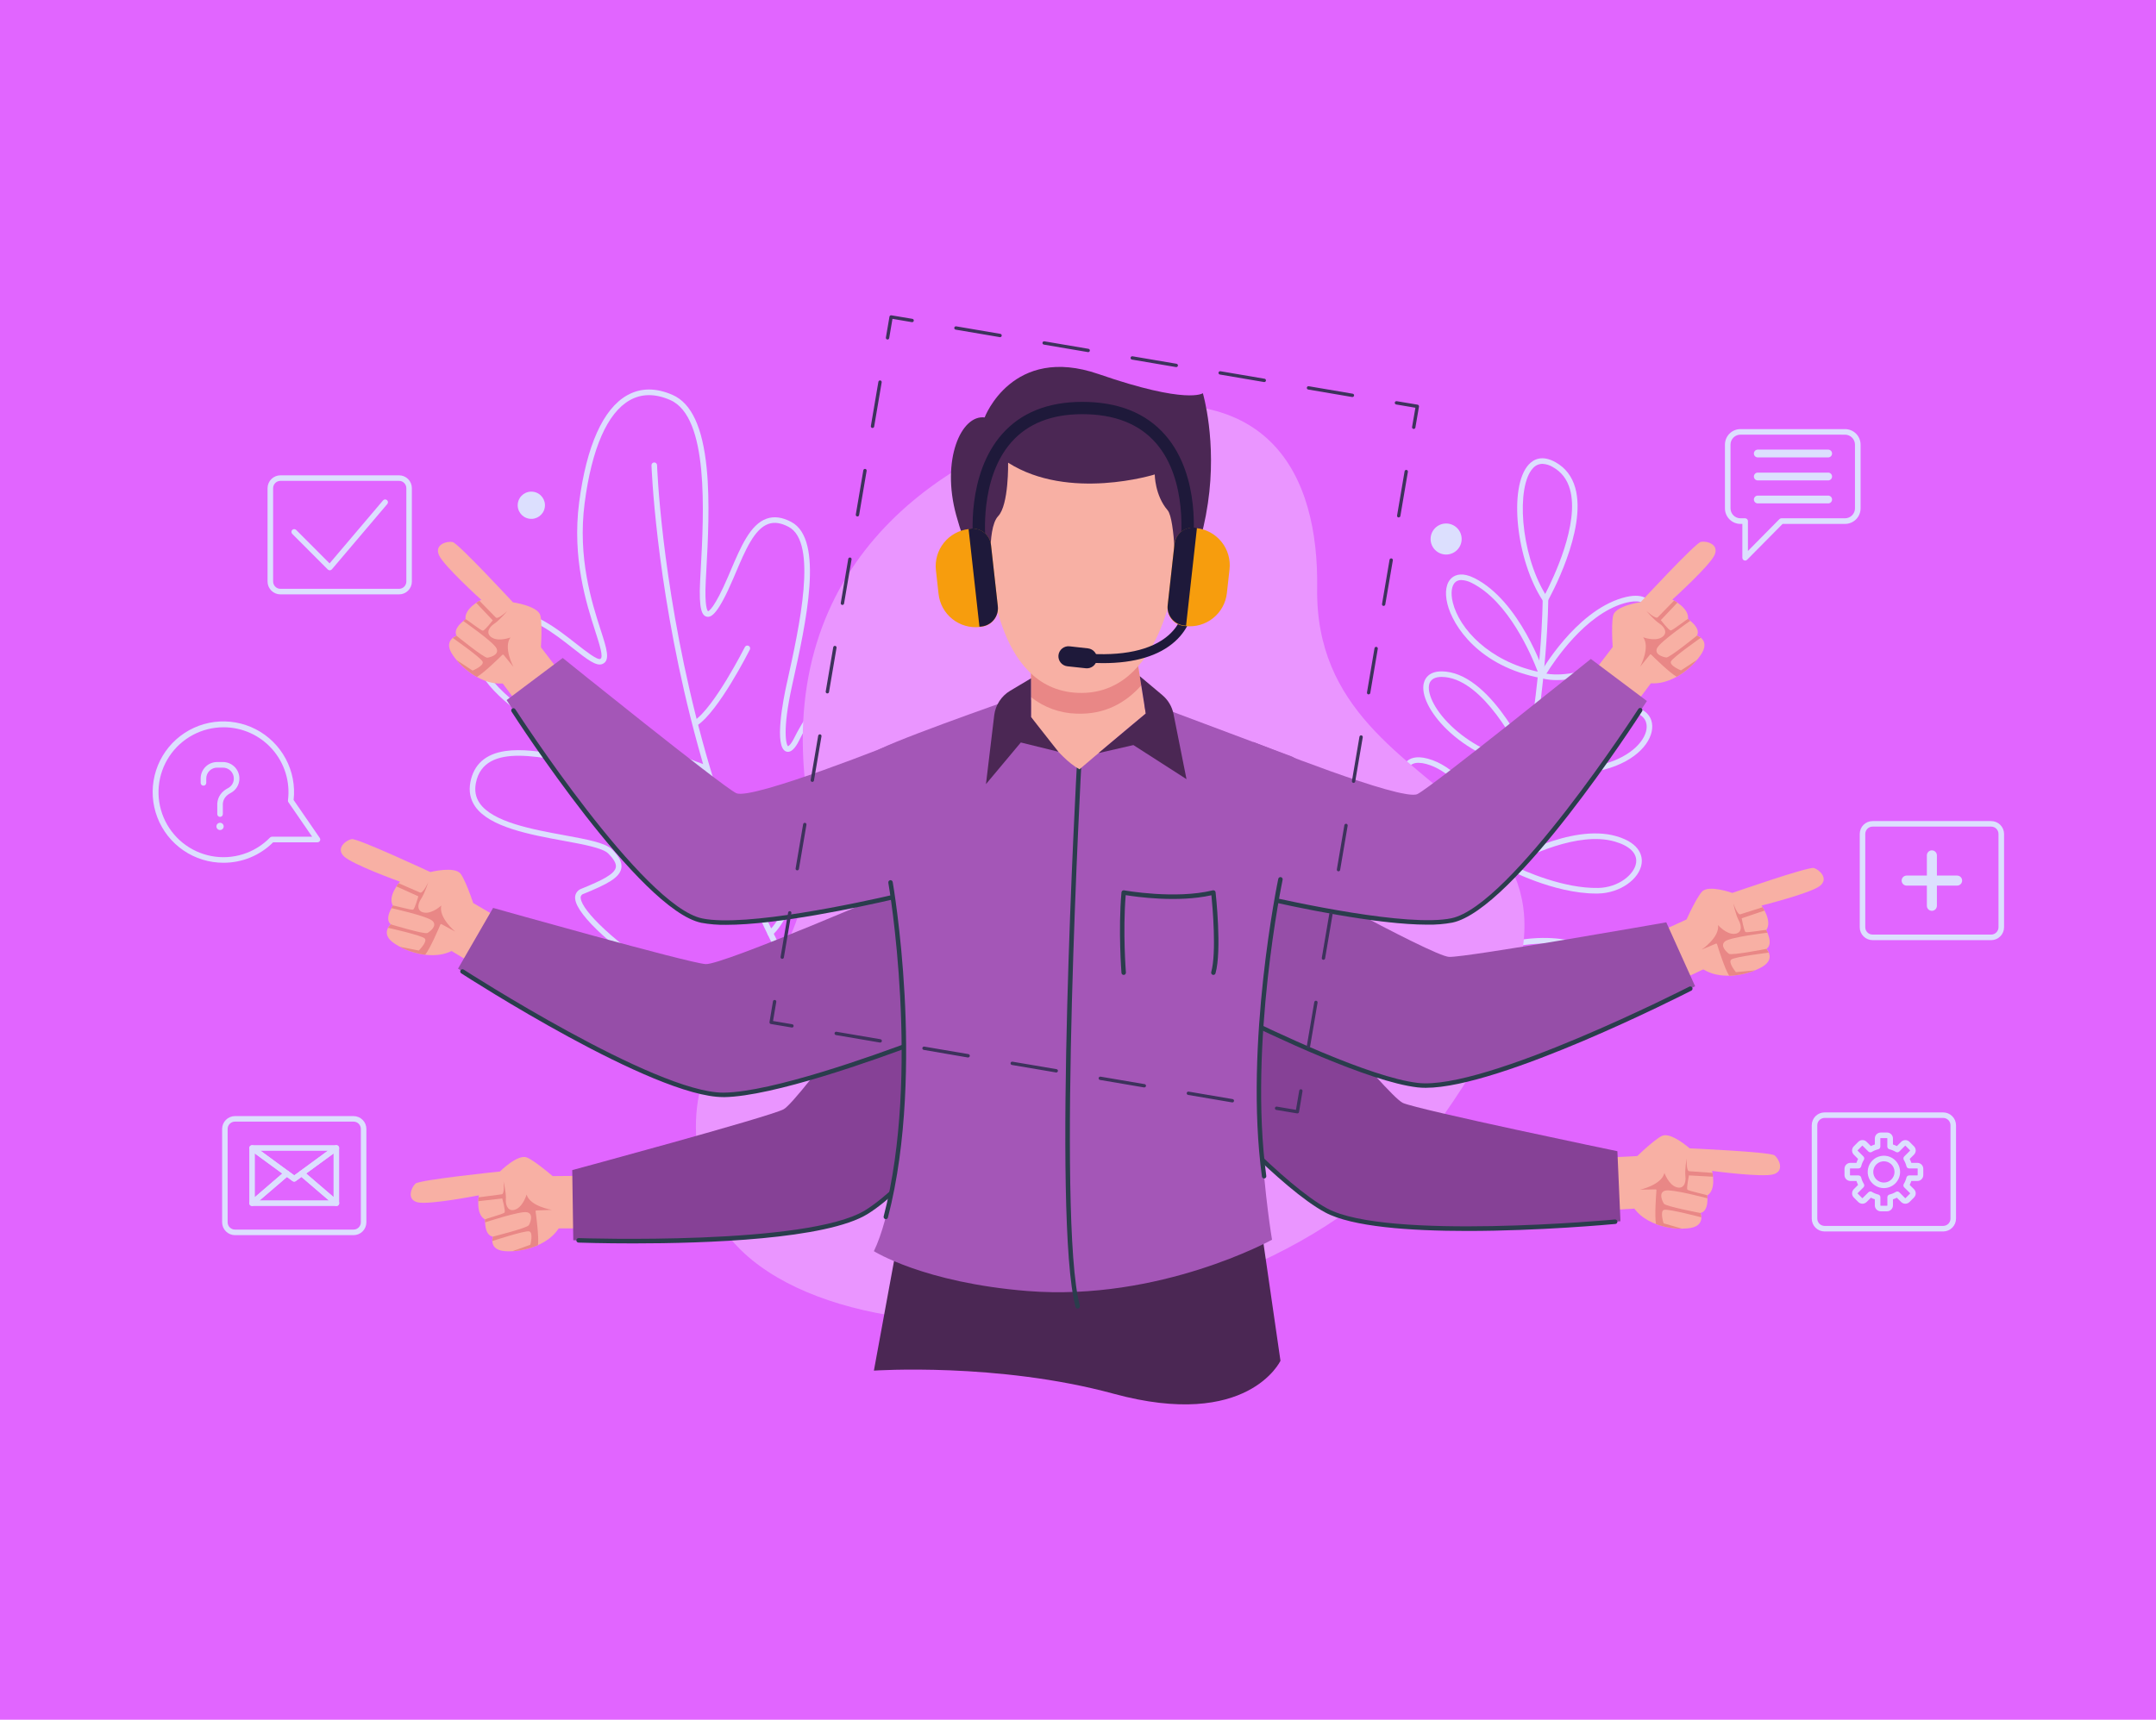 <svg width="1504" height="1200" viewBox="0 0 1504 1200" fill="none" xmlns="http://www.w3.org/2000/svg">
<rect width="1504" height="1200" fill="#E165FF"/>
<g clip-path="url(#clip0_11_10578)">
<path d="M1078.06 420.277C1077.74 420.28 1077.42 420.202 1077.14 420.052C1076.85 419.901 1076.61 419.682 1076.43 419.415C1057.6 391.196 1052.18 339.542 1066.44 324.13C1069.8 320.501 1075.78 317.279 1085.16 322.56C1092.02 326.4 1096.64 332.414 1098.89 340.421C1107.18 369.974 1080.84 417.291 1079.7 419.293C1079.54 419.582 1079.3 419.825 1079.02 419.998C1078.73 420.17 1078.41 420.266 1078.08 420.277H1078.06ZM1075.97 323.666C1074.7 323.673 1073.45 323.953 1072.3 324.488C1071.15 325.023 1070.13 325.8 1069.31 326.767C1057.68 339.33 1060.44 385.662 1077.91 414.484C1083.5 403.71 1101.93 365.458 1095.19 341.47C1093.24 334.489 1089.23 329.265 1083.3 325.945C1081.09 324.576 1078.57 323.792 1075.97 323.666Z" fill="#DCDFFE"/>
<path d="M1075.74 473.233C1075.62 473.245 1075.5 473.245 1075.38 473.233C1031.72 465.096 1013.54 436.861 1009.71 421.49C1007.62 413.101 1008.82 406.363 1013.01 403.002C1015.61 400.928 1020.42 399.308 1028.57 403.409C1060.22 419.309 1076.9 468.619 1077.59 470.711C1077.69 471.003 1077.71 471.314 1077.67 471.619C1077.62 471.924 1077.5 472.214 1077.32 472.464C1077.14 472.714 1076.9 472.917 1076.63 473.056C1076.35 473.196 1076.05 473.268 1075.74 473.266V473.233ZM1019.46 404.752C1018.02 404.695 1016.6 405.138 1015.45 406.005C1012.57 408.308 1011.83 413.865 1013.49 420.513C1018.03 438.691 1038.44 461.125 1072.73 468.693C1068.45 457.431 1052.53 419.765 1026.83 406.851C1024.56 405.6 1022.04 404.882 1019.46 404.752Z" fill="#DCDFFE"/>
<path d="M1085.97 474.559C1079.02 474.559 1075.39 473.233 1075.05 473.111C1074.79 473.011 1074.55 472.856 1074.35 472.657C1074.16 472.457 1074.01 472.217 1073.91 471.954C1073.82 471.69 1073.78 471.409 1073.8 471.13C1073.83 470.851 1073.91 470.58 1074.05 470.336C1075.04 468.571 1098.81 427.007 1131.58 417.283C1146.43 412.873 1151.16 418.748 1152.67 422.637C1156.74 433.28 1145.67 454.608 1127.35 463.412C1108.45 472.493 1094.64 474.559 1085.97 474.559ZM1078.76 470.06C1084.39 471.093 1100.19 472.159 1125.66 459.921C1141.54 452.297 1152.47 432.939 1149.04 424.053C1146.66 417.901 1137.77 419.513 1132.68 421.026C1105.6 429.049 1084.2 461.272 1078.76 470.043V470.06Z" fill="#DCDFFE"/>
<path d="M1067.31 536.816H1067.02C1046.07 533.61 1026.41 524.521 1011.69 511.225C999.18 499.955 991.841 486.936 992.972 478.042C993.395 474.787 995.771 467.269 1008.6 468.636C1042.14 472.192 1068 531.6 1069.12 534.131C1069.24 534.427 1069.3 534.749 1069.27 535.07C1069.24 535.391 1069.13 535.699 1068.95 535.967C1068.78 536.236 1068.53 536.456 1068.25 536.609C1067.97 536.761 1067.65 536.841 1067.33 536.84L1067.31 536.816ZM1005.69 472.338C1001.58 472.338 997.447 473.607 996.813 478.514C995.999 484.796 1001.07 496.416 1014.24 508.304C1027.6 520.338 1045.16 528.801 1064.01 532.34C1058.04 519.744 1035.14 475.333 1008.17 472.476C1007.35 472.385 1006.52 472.339 1005.69 472.338Z" fill="#DCDFFE"/>
<path d="M1095.16 539.778C1085.66 539.772 1076.17 538.777 1066.87 536.808C1066.55 536.731 1066.26 536.577 1066.02 536.358C1065.77 536.139 1065.59 535.863 1065.48 535.555C1065.37 535.246 1065.34 534.914 1065.4 534.591C1065.45 534.268 1065.59 533.964 1065.79 533.708C1066.76 532.479 1090.01 503.438 1123.9 494.552C1141.11 490.036 1149.67 495.813 1151.93 502.689C1155.01 512.136 1147.35 526.482 1127.07 534.424C1116.74 538.508 1105.3 539.778 1095.16 539.778ZM1070.95 533.651C1079.83 535.278 1105.52 538.793 1125.65 530.876C1143.05 524.024 1150.8 511.795 1148.23 503.934C1146.04 497.221 1137.09 495.073 1124.88 498.279C1097.88 505.35 1077.36 526.384 1070.95 533.61V533.651Z" fill="#DCDFFE"/>
<path d="M1050.3 605.541C1050.18 605.553 1050.06 605.553 1049.94 605.541C1009.48 598.055 985.315 567.232 979.586 549.558C977.015 541.633 977.519 535.253 980.994 531.608C983.167 529.322 987.504 527.084 996.031 529.387C1032.3 539.224 1051.36 600.455 1052.18 603.059C1052.27 603.35 1052.29 603.657 1052.23 603.956C1052.18 604.256 1052.06 604.539 1051.88 604.783C1051.7 605.028 1051.47 605.227 1051.2 605.364C1050.92 605.501 1050.63 605.573 1050.32 605.574L1050.3 605.541ZM989.473 532.267C987.284 532.267 985.217 532.78 983.777 534.253C981.336 536.783 981.173 541.918 983.256 548.33C988.553 564.669 1010.52 592.855 1047.35 601.017C1042.93 588.323 1024.67 541.161 994.982 533.105C993.188 532.593 991.337 532.312 989.473 532.267Z" fill="#DCDFFE"/>
<path d="M1113.49 623.499C1083.38 623.499 1050.79 606.062 1049.4 605.305C1049.1 605.142 1048.85 604.902 1048.67 604.61C1048.49 604.318 1048.39 603.983 1048.38 603.64C1048.37 603.297 1048.46 602.958 1048.62 602.658C1048.79 602.357 1049.03 602.105 1049.32 601.928C1051.21 600.797 1095.75 574.311 1127.48 583.465C1145.06 588.543 1145.73 598.445 1145.2 602.473C1143.73 613.58 1129.87 623.206 1114.93 623.483L1113.49 623.499ZM1054.45 603.499C1063.59 607.958 1090.73 620.057 1114.86 619.594C1129.13 619.325 1140.27 610.09 1141.34 601.961C1142.16 595.451 1136.89 590.235 1126.39 587.208C1100.89 579.852 1065.1 597.681 1054.41 603.499H1054.45Z" fill="#DCDFFE"/>
<path d="M1024.71 671.264C1024.62 671.272 1024.53 671.272 1024.44 671.264C1006.76 668.721 990.288 660.817 977.243 648.618C966.006 638.04 959.09 625.688 959.179 616.282C959.26 608.853 963.736 604.076 971.466 603.149C1000.07 599.739 1025.46 665.804 1026.53 668.652C1026.64 668.946 1026.68 669.264 1026.64 669.576C1026.6 669.889 1026.49 670.188 1026.31 670.447C1026.13 670.706 1025.89 670.917 1025.61 671.062C1025.33 671.208 1025.02 671.282 1024.71 671.28V671.264ZM973.671 606.884C973.086 606.882 972.502 606.918 971.922 606.989C966.104 607.681 963.125 610.814 963.068 616.306C962.922 630.798 984.957 660.197 1021.65 666.862C1016.35 654.078 995.38 606.884 973.671 606.884Z" fill="#DCDFFE"/>
<path d="M1084.64 695.528C1083.63 695.528 1082.6 695.528 1081.57 695.406C1046.99 692.729 1024.32 671.63 1023.37 670.735C1023.15 670.524 1022.98 670.263 1022.87 669.973C1022.77 669.682 1022.74 669.371 1022.79 669.067C1022.83 668.762 1022.94 668.471 1023.11 668.218C1023.29 667.965 1023.52 667.757 1023.79 667.61C1025.24 666.797 1059.81 648.602 1095.86 656.422C1115.86 660.759 1116.57 671.068 1115.95 675.259C1114.49 685.292 1101.06 695.528 1084.64 695.528ZM1028.22 669.767C1034.62 674.974 1054.63 689.417 1081.87 691.533C1097.33 692.729 1110.82 683.469 1112.11 674.698C1113.08 668.066 1106.86 662.793 1095.03 660.222C1065.86 653.899 1036.87 665.747 1028.22 669.767Z" fill="#DCDFFE"/>
<path d="M961.628 767.614C961.255 767.605 960.893 767.489 960.583 767.281C960.274 767.072 960.031 766.779 959.883 766.437C959.735 766.095 959.688 765.717 959.748 765.349C959.808 764.981 959.971 764.637 960.22 764.359C1019.91 701.647 1048.25 610.944 1061.5 545.897C1075.88 475.332 1076.15 418.959 1076.15 418.398C1076.15 417.882 1076.35 417.387 1076.72 417.022C1077.08 416.658 1077.58 416.453 1078.09 416.453C1078.61 416.455 1079.1 416.662 1079.47 417.028C1079.83 417.394 1080.04 417.889 1080.04 418.406C1080.04 418.967 1079.8 475.731 1065.34 546.67C1056.85 588.356 1045.18 626.722 1030.65 660.71C1012.47 703.258 989.725 739.029 963.068 767.036C962.881 767.227 962.657 767.377 962.409 767.477C962.161 767.576 961.895 767.623 961.628 767.614Z" fill="#DCDFFE"/>
<path d="M583.769 734.61H583.492C549.773 729.728 506.565 711.827 464.936 685.552C428.832 662.769 402.647 638.87 401.264 627.421C401 625.897 401.287 624.329 402.075 622.997C402.862 621.666 404.098 620.658 405.56 620.155C420.069 614.272 428.645 609.951 429.581 605.272C430.085 602.766 428.336 599.576 424.235 595.508C420.37 591.675 407.009 589.226 392.858 586.631C369.912 582.424 341.359 577.183 331.391 562.634C328.039 557.752 326.94 552.056 328.137 545.766C330.496 533.382 338.715 526.075 352.548 524.057C363.939 522.389 377.13 524.496 387.724 526.189C393.916 527.181 402.37 528.524 403.908 527.466C403.095 525.147 393.664 518.898 385.324 513.365C364.167 499.353 335.216 480.166 331.139 459.107C329.813 452.248 331.269 445.673 335.484 439.578C340.546 432.255 346.778 427.942 353.996 426.844C370.368 424.362 388.7 438.773 402.086 449.294C408.595 454.388 416.618 460.726 418.775 459.774C421.134 458.725 418.286 449.88 415.276 440.522C409.149 421.49 398.896 389.649 404.022 350.413C409.173 311.046 420.744 285.26 437.474 275.837C446.888 270.54 457.556 270.45 469.208 275.577C482.349 281.37 490.12 298.108 492.976 326.742C495.328 350.34 493.831 377.818 492.732 397.892C492.594 400.431 492.464 402.872 492.341 405.216C491.398 423.565 493.497 426.168 493.92 426.494C494.417 426.388 498.29 424.793 508.046 402.026C508.599 400.748 509.144 399.463 509.673 398.193C516.72 381.618 523.368 365.971 534.727 361.943C539.968 360.08 545.615 360.828 552.002 364.213C575.128 376.468 562.263 434.525 552.873 476.919L552.58 478.254C545.533 510.061 548.511 519.834 549.716 520.712C549.992 520.623 551.595 519.899 554.224 514.569C558.113 506.684 572.263 480.589 590.84 475.837C597.643 474.104 604.242 475.43 610.459 479.783C629.987 493.502 624.104 513.894 609.799 563.139C606.219 575.45 602.167 589.405 597.789 605.647C576.267 685.56 585.584 731.868 585.681 732.324C585.741 732.607 585.736 732.9 585.668 733.181C585.6 733.462 585.47 733.724 585.287 733.949C585.105 734.173 584.875 734.354 584.613 734.479C584.352 734.603 584.067 734.667 583.777 734.667L583.769 734.61ZM361.759 527.344C347.657 527.344 334.85 531.242 331.953 546.474C330.944 551.796 331.806 556.353 334.589 560.421C343.646 573.636 371.32 578.713 393.55 582.79C409.58 585.727 422.241 588.054 426.969 592.733C432.136 597.851 434.178 602.075 433.389 606.021C432.087 612.531 423.486 617.063 407.017 623.743C406.345 623.924 405.771 624.359 405.415 624.956C405.06 625.553 404.951 626.265 405.113 626.941C406.146 635.477 428.189 657.764 467.003 682.273C507.102 707.571 548.601 724.992 581.401 730.371C579.774 719.223 575.185 674.543 594.022 604.613C598.408 588.339 602.468 574.36 606.048 562.032C620.207 513.3 625.504 495.065 608.213 482.94C602.964 479.271 597.439 478.14 591.792 479.58C578.293 483.03 565.314 500.793 557.674 516.27C556.486 518.662 552.889 525.953 548.422 524.407C539.748 521.355 546.477 487.668 548.747 477.415L549.049 476.081C557.649 437.227 570.66 378.518 550.155 367.647C544.776 364.799 540.147 364.132 535.997 365.605C526.232 369.063 519.918 383.954 513.213 399.715L511.586 403.556C500.918 428.447 496.207 431.043 492.992 430.302C489.974 429.594 487.297 426.046 488.42 405.02C488.533 402.693 488.672 400.252 488.81 397.697C490.991 357.826 494.636 291.102 467.597 279.157C457.149 274.551 447.645 274.584 439.361 279.246C423.73 288.043 412.843 312.836 407.855 350.942C402.842 389.308 412.924 420.635 418.946 439.35C423.274 452.711 425.911 460.848 420.321 463.29C416.032 465.194 409.523 460.075 399.661 452.321C386.837 442.239 369.261 428.422 354.557 430.66C348.349 431.604 343.166 435.233 338.658 441.751C335.012 447.048 333.775 452.475 334.931 458.35C338.698 477.806 368.032 497.245 387.447 510.11C402.566 520.127 408.66 524.35 407.725 528.345C406.594 533.13 399.246 531.958 387.089 530.013C379.473 528.793 370.376 527.344 361.759 527.344Z" fill="#DCDFFE"/>
<path d="M642.51 801.79C642.014 801.789 641.537 801.6 641.176 801.261C600.857 762.992 565.916 714.097 537.388 655.95C514.604 609.479 495.8 557.02 481.536 500.036C457.255 403.043 454.496 325.465 454.472 324.692C454.463 324.436 454.505 324.182 454.595 323.942C454.684 323.703 454.82 323.484 454.995 323.297C455.17 323.111 455.379 322.96 455.612 322.855C455.845 322.749 456.096 322.69 456.351 322.682C456.866 322.671 457.364 322.861 457.739 323.212C458.115 323.564 458.338 324.048 458.361 324.562C458.361 325.375 461.136 402.571 485.327 499.174C507.631 588.242 553.231 712.453 643.845 798.462C644.126 798.73 644.321 799.076 644.403 799.456C644.486 799.836 644.453 800.232 644.308 800.592C644.164 800.953 643.914 801.262 643.593 801.48C643.271 801.698 642.891 801.814 642.502 801.814L642.51 801.79Z" fill="#DCDFFE"/>
<path d="M492.635 537.751C492.456 537.751 492.278 537.726 492.106 537.678C474.334 532.715 433.519 511.249 431.818 510.338C431.362 510.097 431.02 509.685 430.867 509.192C430.715 508.699 430.764 508.166 431.005 507.71C431.245 507.253 431.658 506.911 432.15 506.758C432.643 506.606 433.177 506.655 433.633 506.896C434.048 507.116 475.783 529.086 493.155 533.935C493.606 534.063 493.996 534.349 494.253 534.741C494.51 535.133 494.617 535.605 494.554 536.07C494.49 536.534 494.261 536.96 493.909 537.269C493.556 537.578 493.103 537.75 492.635 537.751Z" fill="#DCDFFE"/>
<path d="M485.311 506.481C484.894 506.477 484.49 506.34 484.156 506.09C483.823 505.84 483.578 505.49 483.458 505.09C483.338 504.691 483.349 504.264 483.489 503.872C483.629 503.479 483.891 503.142 484.237 502.909C498.265 493.657 519.405 451.939 519.617 451.515C519.732 451.287 519.89 451.084 520.084 450.917C520.277 450.75 520.502 450.623 520.744 450.543C520.987 450.463 521.243 450.432 521.497 450.45C521.752 450.469 522.001 450.538 522.229 450.653C522.457 450.768 522.66 450.926 522.827 451.12C522.994 451.313 523.121 451.538 523.201 451.78C523.281 452.023 523.313 452.279 523.294 452.533C523.275 452.788 523.206 453.037 523.091 453.265C522.204 455.022 501.26 496.334 486.385 506.155C486.067 506.368 485.694 506.481 485.311 506.481Z" fill="#DCDFFE"/>
<path d="M537.274 653.2C536.879 653.199 536.493 653.078 536.168 652.853C535.842 652.627 535.594 652.308 535.455 651.937C535.316 651.567 535.294 651.163 535.391 650.779C535.487 650.395 535.699 650.05 535.997 649.79C552.328 635.502 565.884 577.647 566.022 577.061C566.069 576.802 566.168 576.554 566.313 576.334C566.458 576.114 566.646 575.926 566.867 575.78C567.087 575.635 567.334 575.536 567.594 575.49C567.853 575.443 568.12 575.45 568.377 575.51C568.634 575.57 568.876 575.681 569.088 575.837C569.301 575.993 569.479 576.191 569.613 576.418C569.747 576.646 569.833 576.898 569.866 577.159C569.899 577.421 569.879 577.687 569.806 577.94C569.245 580.381 555.827 637.609 538.56 652.719C538.204 653.03 537.747 653.201 537.274 653.2Z" fill="#DCDFFE"/>
<path d="M514.01 597.136H513.97C481.031 596.517 449.264 581.252 448.947 581.097C448.483 580.872 448.127 580.471 447.959 579.984C447.79 579.496 447.822 578.962 448.048 578.498C448.273 578.034 448.674 577.678 449.161 577.51C449.649 577.341 450.183 577.373 450.647 577.599C450.957 577.753 481.975 592.644 514.043 593.246C514.559 593.246 515.053 593.451 515.418 593.816C515.783 594.18 515.988 594.675 515.988 595.191C515.988 595.707 515.783 596.201 515.418 596.566C515.053 596.931 514.559 597.136 514.043 597.136H514.01Z" fill="#DCDFFE"/>
<path d="M380.034 354.074C380.872 348.89 377.349 344.01 372.166 343.172C366.983 342.334 362.102 345.857 361.265 351.04C360.427 356.223 363.95 361.104 369.133 361.942C374.316 362.779 379.197 359.257 380.034 354.074Z" fill="#DCDFFE"/>
<path d="M155.925 602.018C145.93 602.041 136.164 599.027 127.921 593.375C119.678 587.723 113.347 579.699 109.766 570.368C106.186 561.037 105.524 550.838 107.871 541.123C110.217 531.407 115.459 522.634 122.904 515.965C130.348 509.296 139.643 505.047 149.557 503.779C159.471 502.512 169.536 504.286 178.419 508.868C187.301 513.449 194.582 520.622 199.297 529.434C204.012 538.247 205.938 548.284 204.82 558.216L223.055 584.702C223.259 584.995 223.378 585.339 223.399 585.696C223.42 586.052 223.342 586.407 223.174 586.722C223.005 587.037 222.753 587.3 222.445 587.48C222.137 587.661 221.785 587.752 221.428 587.745H190.548C186 592.286 180.6 595.884 174.659 598.333C168.718 600.782 162.351 602.035 155.925 602.018ZM155.925 507.49C148.445 507.485 141.08 509.332 134.487 512.865C127.894 516.399 122.278 521.509 118.14 527.74C114.002 533.972 111.471 541.13 110.772 548.577C110.072 556.025 111.227 563.529 114.134 570.422C117.04 577.314 121.607 583.38 127.427 588.079C133.247 592.778 140.14 595.963 147.49 597.35C154.84 598.737 162.42 598.284 169.552 596.03C176.685 593.777 183.148 589.793 188.367 584.434C188.549 584.248 188.767 584.1 189.008 583.999C189.248 583.899 189.506 583.847 189.767 583.848H217.758L201.207 559.811C200.934 559.42 200.815 558.942 200.874 558.468C201.69 552.088 201.137 545.607 199.251 539.457C197.365 533.307 194.189 527.63 189.935 522.805C185.681 517.98 180.447 514.118 174.583 511.475C168.718 508.833 162.357 507.471 155.925 507.482V507.49Z" fill="#DCDFFE"/>
<path d="M153.5 570.007C153.245 570.007 152.992 569.956 152.757 569.858C152.521 569.761 152.307 569.617 152.127 569.436C151.947 569.256 151.805 569.041 151.708 568.805C151.611 568.569 151.562 568.317 151.563 568.062V560.738C151.872 556.043 154.484 552.292 159.122 549.908C160.337 549.269 161.352 548.307 162.056 547.129C162.759 545.95 163.124 544.6 163.11 543.228C163.107 541.217 162.308 539.289 160.886 537.867C159.464 536.446 157.537 535.646 155.526 535.644H151.457C149.447 535.646 147.519 536.446 146.097 537.867C144.676 539.289 143.876 541.217 143.874 543.228V546.287C143.874 546.803 143.669 547.298 143.304 547.662C142.939 548.027 142.445 548.232 141.929 548.232C141.413 548.232 140.919 548.027 140.554 547.662C140.189 547.298 139.984 546.803 139.984 546.287V543.203C139.986 540.161 141.196 537.244 143.347 535.093C145.498 532.942 148.415 531.732 151.457 531.73H155.526C158.568 531.732 161.485 532.942 163.636 535.093C165.787 537.244 166.997 540.161 166.999 543.203C167.017 545.29 166.457 547.34 165.381 549.128C164.305 550.916 162.756 552.372 160.905 553.334C157.52 555.083 155.681 557.63 155.445 560.901V568.046C155.447 568.302 155.398 568.557 155.301 568.795C155.204 569.033 155.061 569.249 154.881 569.431C154.7 569.614 154.485 569.758 154.248 569.857C154.011 569.956 153.757 570.007 153.5 570.007Z" fill="#DCDFFE"/>
<path d="M153.5 579.185C154.897 579.185 156.03 578.052 156.03 576.655C156.03 575.257 154.897 574.124 153.5 574.124C152.102 574.124 150.969 575.257 150.969 576.655C150.969 578.052 152.102 579.185 153.5 579.185Z" fill="#DCDFFE"/>
<path d="M278.33 414.752H195.633C193.256 414.75 190.977 413.808 189.292 412.131C187.608 410.454 186.655 408.179 186.642 405.802V340.624C186.655 338.247 187.608 335.972 189.292 334.295C190.977 332.618 193.256 331.675 195.633 331.673H278.362C280.736 331.673 283.013 332.616 284.692 334.295C286.37 335.974 287.313 338.25 287.313 340.624V405.769C287.317 406.95 287.088 408.12 286.638 409.212C286.188 410.304 285.527 411.296 284.692 412.131C283.857 412.966 282.865 413.627 281.773 414.077C280.681 414.527 279.511 414.757 278.33 414.752ZM195.633 335.538C194.282 335.538 192.985 336.075 192.029 337.03C191.072 337.985 190.534 339.28 190.531 340.632V405.777C190.534 407.129 191.072 408.424 192.029 409.38C192.985 410.335 194.282 410.871 195.633 410.871H278.362C279.713 410.869 281.007 410.331 281.962 409.377C282.917 408.422 283.454 407.127 283.456 405.777V340.624C283.454 339.274 282.917 337.979 281.962 337.025C281.007 336.07 279.713 335.532 278.362 335.53L195.633 335.538Z" fill="#DCDFFE"/>
<path d="M246.603 861.873H163.899C161.529 861.861 159.26 860.913 157.584 859.238C155.908 857.562 154.961 855.293 154.948 852.923V787.745C154.961 785.375 155.908 783.106 157.584 781.43C159.26 779.754 161.529 778.807 163.899 778.794H246.628C249.002 778.794 251.279 779.737 252.957 781.416C254.636 783.095 255.579 785.371 255.579 787.745V852.89C255.583 854.07 255.354 855.24 254.904 856.331C254.455 857.422 253.794 858.414 252.96 859.249C252.126 860.084 251.135 860.746 250.044 861.196C248.953 861.646 247.784 861.877 246.603 861.873ZM163.899 782.651C162.547 782.651 161.251 783.188 160.294 784.143C159.338 785.098 158.799 786.393 158.797 787.745V852.89C158.799 854.242 159.338 855.537 160.294 856.492C161.251 857.448 162.547 857.984 163.899 857.984H246.628C247.978 857.982 249.273 857.444 250.227 856.49C251.182 855.535 251.72 854.24 251.722 852.89V787.745C251.72 786.395 251.182 785.1 250.227 784.146C249.273 783.191 247.978 782.654 246.628 782.651H163.899Z" fill="#DCDFFE"/>
<path d="M1389.02 656.023H1306.29C1303.91 656.01 1301.64 655.058 1299.96 653.373C1298.28 651.688 1297.34 649.409 1297.34 647.032V581.887C1297.34 579.513 1298.28 577.236 1299.96 575.558C1301.64 573.879 1303.91 572.936 1306.29 572.936H1389.02C1391.39 572.938 1393.67 573.881 1395.36 575.558C1397.04 577.234 1398 579.51 1398.01 581.887V647.032C1398 649.415 1397.06 651.7 1395.37 653.385C1393.68 655.07 1391.4 656.019 1389.02 656.023ZM1306.29 576.793C1304.94 576.795 1303.64 577.332 1302.69 578.287C1301.73 579.242 1301.2 580.536 1301.19 581.887V647.032C1301.19 648.383 1301.73 649.68 1302.69 650.636C1303.64 651.593 1304.94 652.132 1306.29 652.134H1389.02C1390.37 652.134 1391.67 651.596 1392.62 650.639C1393.58 649.683 1394.12 648.385 1394.12 647.032V581.887C1394.12 580.535 1393.58 579.239 1392.62 578.284C1391.67 577.329 1390.37 576.793 1389.02 576.793H1306.29Z" fill="#DCDFFE"/>
<path d="M1347.66 635.558C1346.73 635.558 1345.84 635.19 1345.18 634.534C1344.53 633.877 1344.16 632.987 1344.16 632.059V596.867C1344.16 595.939 1344.53 595.049 1345.18 594.393C1345.84 593.737 1346.73 593.368 1347.66 593.368C1348.58 593.368 1349.47 593.737 1350.13 594.393C1350.79 595.049 1351.16 595.939 1351.16 596.867V632.059C1351.15 632.987 1350.78 633.875 1350.13 634.531C1349.47 635.187 1348.58 635.556 1347.66 635.558Z" fill="#DCDFFE"/>
<path d="M1365.26 617.958H1330.06C1329.13 617.958 1328.24 617.589 1327.58 616.933C1326.93 616.277 1326.56 615.387 1326.56 614.459C1326.56 613.531 1326.93 612.641 1327.58 611.985C1328.24 611.329 1329.13 610.96 1330.06 610.96H1365.26C1366.18 610.96 1367.07 611.329 1367.73 611.985C1368.39 612.641 1368.76 613.531 1368.76 614.459C1368.76 615.387 1368.39 616.277 1367.73 616.933C1367.07 617.589 1366.18 617.958 1365.26 617.958Z" fill="#DCDFFE"/>
<path d="M1275.15 319.175H1226.07C1225.38 319.137 1224.72 318.833 1224.24 318.327C1223.76 317.821 1223.5 317.15 1223.5 316.453C1223.5 315.756 1223.76 315.085 1224.24 314.579C1224.72 314.073 1225.38 313.769 1226.07 313.731H1275.15C1275.52 313.711 1275.89 313.766 1276.24 313.894C1276.58 314.022 1276.9 314.219 1277.17 314.474C1277.44 314.728 1277.65 315.035 1277.8 315.375C1277.95 315.716 1278.02 316.082 1278.02 316.453C1278.02 316.823 1277.95 317.19 1277.8 317.53C1277.65 317.871 1277.44 318.178 1277.17 318.432C1276.9 318.687 1276.58 318.884 1276.24 319.012C1275.89 319.14 1275.52 319.195 1275.15 319.175Z" fill="#DCDFFE"/>
<path d="M1275.15 335.221H1226.07C1225.38 335.183 1224.72 334.879 1224.24 334.373C1223.76 333.867 1223.5 333.196 1223.5 332.499C1223.5 331.802 1223.76 331.131 1224.24 330.625C1224.72 330.119 1225.38 329.815 1226.07 329.777H1275.15C1275.52 329.757 1275.89 329.812 1276.24 329.94C1276.58 330.068 1276.9 330.265 1277.17 330.52C1277.44 330.774 1277.65 331.081 1277.8 331.422C1277.95 331.762 1278.02 332.129 1278.02 332.499C1278.02 332.87 1277.95 333.236 1277.8 333.577C1277.65 333.917 1277.44 334.224 1277.17 334.479C1276.9 334.733 1276.58 334.93 1276.24 335.058C1275.89 335.186 1275.52 335.241 1275.15 335.221Z" fill="#DCDFFE"/>
<path d="M1275.15 351.267H1226.07C1225.38 351.229 1224.72 350.926 1224.24 350.42C1223.76 349.913 1223.5 349.243 1223.5 348.545C1223.5 347.848 1223.76 347.178 1224.24 346.671C1224.72 346.165 1225.38 345.862 1226.07 345.824H1275.15C1275.52 345.803 1275.89 345.859 1276.24 345.986C1276.58 346.114 1276.9 346.311 1277.17 346.566C1277.44 346.821 1277.65 347.128 1277.8 347.468C1277.95 347.808 1278.02 348.175 1278.02 348.545C1278.02 348.916 1277.95 349.283 1277.8 349.623C1277.65 349.963 1277.44 350.27 1277.17 350.525C1276.9 350.78 1276.58 350.977 1276.24 351.105C1275.89 351.232 1275.52 351.288 1275.15 351.267Z" fill="#DCDFFE"/>
<path d="M1217.38 391.163C1216.87 391.161 1216.38 390.955 1216.01 390.591C1215.65 390.226 1215.45 389.733 1215.45 389.218V365.572H1214.14C1211.26 365.568 1208.51 364.425 1206.48 362.393C1204.45 360.361 1203.3 357.607 1203.3 354.734V310.265C1203.3 307.39 1204.44 304.634 1206.47 302.6C1208.51 300.567 1211.26 299.423 1214.14 299.418H1287.08C1289.96 299.423 1292.71 300.567 1294.75 302.6C1296.78 304.634 1297.92 307.39 1297.92 310.265V354.734C1297.92 357.608 1296.78 360.363 1294.75 362.395C1292.71 364.427 1289.96 365.57 1287.08 365.572H1243.52L1218.77 390.585C1218.59 390.77 1218.37 390.917 1218.13 391.016C1217.9 391.115 1217.64 391.165 1217.38 391.163ZM1214.13 303.283C1212.28 303.288 1210.52 304.022 1209.22 305.326C1207.91 306.63 1207.18 308.397 1207.18 310.24V354.709C1207.18 356.552 1207.91 358.318 1209.22 359.621C1210.52 360.923 1212.29 361.656 1214.13 361.658H1217.38C1217.64 361.658 1217.89 361.709 1218.13 361.806C1218.36 361.904 1218.58 362.047 1218.76 362.228C1218.94 362.408 1219.08 362.623 1219.18 362.859C1219.28 363.095 1219.33 363.348 1219.33 363.603V384.466L1241.3 362.236C1241.66 361.868 1242.16 361.66 1242.68 361.658H1287.06C1288.9 361.656 1290.67 360.923 1291.97 359.621C1293.27 358.318 1294.01 356.552 1294.01 354.709V310.265C1294.01 308.422 1293.27 306.655 1291.97 305.351C1290.67 304.047 1288.9 303.312 1287.06 303.308L1214.13 303.283Z" fill="#DCDFFE"/>
<path d="M230.028 397.941C229.773 397.941 229.52 397.891 229.284 397.793C229.048 397.695 228.834 397.552 228.653 397.372L203.86 372.529C203.495 372.165 203.29 371.67 203.29 371.154C203.29 370.638 203.495 370.144 203.86 369.779C204.225 369.414 204.719 369.209 205.235 369.209C205.751 369.209 206.245 369.414 206.61 369.779L229.914 393.124L267.206 349.184C267.54 348.79 268.016 348.545 268.53 348.502C269.045 348.46 269.555 348.623 269.949 348.956C270.343 349.29 270.588 349.766 270.631 350.28C270.673 350.794 270.51 351.305 270.177 351.698L231.518 397.266C231.343 397.471 231.127 397.638 230.885 397.757C230.643 397.876 230.379 397.944 230.11 397.957L230.028 397.941Z" fill="#DCDFFE"/>
<path d="M755.924 290.598C654.846 316.555 541.921 393.938 562.442 552.732C582.964 711.526 455.798 695.455 491.959 830.831C528.12 966.206 882.894 954.766 1006.18 779.478C1175.07 539.363 916.386 580.178 918.836 410.399C919.959 332.324 886.418 257.081 755.924 290.598Z" fill="#EA95FF"/>
<path d="M205.235 824.508C204.822 824.511 204.42 824.379 204.088 824.134L174.697 802.603C174.37 802.358 174.128 802.017 174.006 801.627C173.883 801.238 173.886 800.819 174.013 800.431C174.141 800.043 174.387 799.705 174.717 799.464C175.047 799.223 175.444 799.092 175.852 799.088H234.626C235.036 799.088 235.436 799.218 235.768 799.459C236.1 799.7 236.348 800.039 236.475 800.429C236.602 800.82 236.603 801.24 236.477 801.63C236.351 802.021 236.105 802.361 235.773 802.603L206.382 824.101C206.054 824.358 205.652 824.501 205.235 824.508ZM181.8 803.01L205.235 820.155L228.67 803.01H181.8Z" fill="#DCDFFE"/>
<path d="M234.626 841.515C234.16 841.515 233.71 841.347 233.357 841.043L209.141 820.253C208.918 820.063 208.742 819.825 208.625 819.557C208.508 819.29 208.453 818.999 208.465 818.707C208.479 818.412 208.559 818.124 208.7 817.865C208.841 817.605 209.039 817.381 209.279 817.209L233.487 799.495C233.777 799.283 234.12 799.156 234.478 799.127C234.836 799.098 235.194 799.169 235.515 799.331C235.835 799.494 236.104 799.742 236.292 800.048C236.479 800.354 236.579 800.706 236.579 801.066V839.57C236.579 839.942 236.472 840.305 236.272 840.618C236.071 840.931 235.785 841.18 235.448 841.336C235.191 841.456 234.91 841.517 234.626 841.515ZM213.535 818.877L232.681 835.314V804.898L213.535 818.877Z" fill="#DCDFFE"/>
<path d="M175.852 841.515C175.571 841.516 175.293 841.454 175.038 841.336C174.701 841.18 174.415 840.931 174.215 840.618C174.014 840.305 173.908 839.942 173.907 839.57V801.066C173.907 800.706 174.007 800.354 174.195 800.048C174.382 799.742 174.651 799.494 174.971 799.331C175.292 799.169 175.651 799.098 176.009 799.127C176.367 799.156 176.71 799.283 177 799.495L201.207 817.25C201.447 817.422 201.645 817.646 201.786 817.905C201.927 818.165 202.007 818.452 202.021 818.747C202.033 819.039 201.978 819.33 201.861 819.598C201.744 819.866 201.568 820.104 201.345 820.293L177.13 841.083C176.77 841.376 176.316 841.529 175.852 841.515ZM177.797 804.898V835.339L196.935 818.877L177.797 804.898Z" fill="#DCDFFE"/>
<path d="M234.626 841.515H175.852C175.455 841.515 175.068 841.393 174.742 841.166C174.416 840.94 174.168 840.619 174.03 840.247C173.892 839.875 173.871 839.47 173.969 839.085C174.068 838.701 174.282 838.356 174.583 838.097L198.79 817.307C199.125 817.014 199.55 816.845 199.994 816.827C200.438 816.809 200.875 816.944 201.231 817.209L205.3 820.155L209.328 817.209C209.685 816.944 210.121 816.809 210.566 816.827C211.01 816.845 211.435 817.014 211.769 817.307L235.977 838.097C236.277 838.356 236.49 838.7 236.589 839.083C236.689 839.467 236.668 839.872 236.531 840.243C236.394 840.615 236.147 840.936 235.822 841.163C235.498 841.39 235.111 841.513 234.715 841.515H234.626ZM181.1 837.593H229.369L210.28 821.262L206.35 824.134C206.018 824.38 205.615 824.512 205.202 824.512C204.789 824.512 204.387 824.38 204.055 824.134L200.125 821.262L181.1 837.593Z" fill="#DCDFFE"/>
<path d="M1355.55 859.302H1272.81C1270.44 859.302 1268.16 858.359 1266.48 856.681C1264.8 855.002 1263.86 852.725 1263.86 850.351V785.174C1263.86 782.8 1264.8 780.523 1266.48 778.845C1268.16 777.166 1270.44 776.223 1272.81 776.223H1355.55C1357.92 776.236 1360.19 777.183 1361.86 778.859C1363.54 780.535 1364.49 782.804 1364.5 785.174V850.319C1364.5 852.694 1363.55 854.972 1361.88 856.655C1360.2 858.338 1357.93 859.289 1355.55 859.302ZM1272.81 780.08C1271.46 780.082 1270.17 780.62 1269.21 781.574C1268.26 782.529 1267.72 783.824 1267.72 785.174V850.319C1267.72 851.671 1268.26 852.967 1269.21 853.924C1270.17 854.88 1271.46 855.419 1272.81 855.421H1355.55C1356.9 855.419 1358.2 854.88 1359.15 853.924C1360.11 852.967 1360.64 851.671 1360.64 850.319V785.174C1360.64 783.824 1360.1 782.529 1359.15 781.574C1358.19 780.62 1356.9 780.082 1355.55 780.08H1272.81Z" fill="#DCDFFE"/>
<path d="M1316.39 845.233H1311.98C1310.88 845.231 1309.84 844.796 1309.07 844.025C1308.29 843.253 1307.86 842.207 1307.86 841.116V836.876C1306.92 836.564 1306.01 836.186 1305.12 835.745L1302.13 838.74C1301.36 839.51 1300.31 839.943 1299.22 839.943C1298.13 839.943 1297.08 839.51 1296.31 838.74L1293.19 835.623C1292.42 834.849 1291.99 833.802 1291.99 832.71C1291.99 831.619 1292.42 830.572 1293.19 829.797L1296.18 826.803C1295.74 825.924 1295.36 825.013 1295.05 824.077H1290.82C1289.73 824.075 1288.68 823.64 1287.91 822.869C1287.14 822.097 1286.7 821.051 1286.7 819.96V815.541C1286.7 814.45 1287.14 813.404 1287.91 812.632C1288.68 811.86 1289.73 811.426 1290.82 811.424H1295.04C1295.35 810.483 1295.73 809.566 1296.17 808.682L1293.19 805.703C1292.42 804.929 1291.99 803.882 1291.99 802.79C1291.99 801.699 1292.42 800.652 1293.19 799.877L1296.31 796.753C1296.69 796.365 1297.14 796.057 1297.64 795.847C1298.14 795.637 1298.68 795.529 1299.22 795.529C1299.76 795.529 1300.3 795.637 1300.8 795.847C1301.3 796.057 1301.75 796.365 1302.13 796.753L1305.12 799.731C1306 799.281 1306.92 798.9 1307.86 798.592V794.385C1307.86 793.294 1308.29 792.248 1309.07 791.476C1309.84 790.704 1310.88 790.27 1311.98 790.268H1316.39C1317.48 790.27 1318.52 790.704 1319.29 791.476C1320.07 792.248 1320.5 793.294 1320.5 794.385V798.6C1321.45 798.909 1322.36 799.289 1323.25 799.739L1326.23 796.753C1327 795.982 1328.05 795.549 1329.14 795.549C1330.23 795.549 1331.28 795.982 1332.05 796.753L1335.17 799.877C1335.94 800.652 1336.38 801.699 1336.38 802.79C1336.38 803.882 1335.94 804.929 1335.17 805.703L1332.19 808.682C1332.63 809.566 1333.01 810.483 1333.32 811.424H1337.54C1338.63 811.426 1339.68 811.86 1340.45 812.632C1341.22 813.404 1341.66 814.45 1341.66 815.541V819.96C1341.66 821.051 1341.22 822.097 1340.45 822.869C1339.68 823.64 1338.63 824.075 1337.54 824.077H1333.31C1333 825.013 1332.63 825.924 1332.18 826.803L1335.17 829.797C1335.94 830.569 1336.38 831.615 1336.38 832.706C1336.38 833.797 1335.94 834.843 1335.17 835.615L1332.05 838.74C1331.28 839.511 1330.23 839.944 1329.14 839.944C1328.04 839.944 1327 839.511 1326.22 838.74L1323.23 835.745C1322.35 836.188 1321.44 836.566 1320.5 836.876V841.116C1320.5 842.207 1320.07 843.253 1319.29 844.025C1318.52 844.796 1317.48 845.231 1316.39 845.233ZM1304.79 831.4C1305.14 831.4 1305.49 831.495 1305.79 831.677C1307.18 832.516 1308.69 833.141 1310.27 833.532C1310.69 833.636 1311.06 833.879 1311.33 834.221C1311.6 834.563 1311.74 834.986 1311.74 835.42V841.116C1311.74 841.177 1311.77 841.235 1311.81 841.277C1311.86 841.32 1311.91 841.344 1311.98 841.344H1316.39C1316.45 841.344 1316.5 841.32 1316.55 841.277C1316.59 841.234 1316.61 841.176 1316.61 841.116V835.42C1316.61 834.985 1316.76 834.563 1317.03 834.22C1317.3 833.878 1317.67 833.636 1318.09 833.532C1319.67 833.141 1321.18 832.516 1322.57 831.677C1322.94 831.454 1323.38 831.361 1323.81 831.414C1324.24 831.467 1324.64 831.663 1324.95 831.97L1328.97 835.998C1328.99 836.019 1329.02 836.036 1329.05 836.048C1329.08 836.06 1329.11 836.066 1329.14 836.066C1329.17 836.066 1329.2 836.06 1329.22 836.048C1329.25 836.036 1329.28 836.019 1329.3 835.998L1332.42 832.881C1332.45 832.86 1332.46 832.835 1332.47 832.807C1332.49 832.779 1332.49 832.749 1332.49 832.718C1332.49 832.688 1332.49 832.658 1332.47 832.63C1332.46 832.602 1332.45 832.577 1332.42 832.556L1328.36 828.528C1328.05 828.219 1327.85 827.817 1327.8 827.386C1327.75 826.954 1327.84 826.517 1328.06 826.144C1328.91 824.755 1329.54 823.246 1329.93 821.668C1330.03 821.247 1330.27 820.874 1330.62 820.607C1330.96 820.34 1331.38 820.195 1331.81 820.196H1337.51C1337.57 820.196 1337.63 820.171 1337.67 820.129C1337.71 820.086 1337.74 820.028 1337.74 819.968V815.541C1337.74 815.511 1337.73 815.481 1337.72 815.453C1337.71 815.424 1337.69 815.399 1337.67 815.378C1337.65 815.356 1337.63 815.339 1337.6 815.328C1337.57 815.317 1337.54 815.312 1337.51 815.313H1331.81C1331.38 815.313 1330.96 815.167 1330.61 814.899C1330.27 814.63 1330.03 814.255 1329.93 813.832C1329.54 812.252 1328.91 810.74 1328.07 809.349C1327.85 808.977 1327.75 808.541 1327.81 808.11C1327.86 807.68 1328.06 807.279 1328.36 806.973L1332.38 802.953C1332.4 802.932 1332.42 802.907 1332.43 802.879C1332.45 802.851 1332.45 802.821 1332.45 802.79C1332.45 802.76 1332.45 802.73 1332.43 802.702C1332.42 802.674 1332.4 802.649 1332.38 802.628L1329.26 799.503C1329.24 799.482 1329.21 799.465 1329.19 799.453C1329.16 799.441 1329.13 799.435 1329.1 799.435C1329.07 799.435 1329.04 799.441 1329.01 799.453C1328.99 799.465 1328.96 799.482 1328.94 799.503L1324.92 803.523C1324.61 803.83 1324.21 804.025 1323.78 804.077C1323.35 804.129 1322.91 804.034 1322.54 803.808C1321.14 802.967 1319.63 802.342 1318.05 801.952C1317.63 801.849 1317.26 801.606 1316.99 801.264C1316.72 800.922 1316.57 800.499 1316.57 800.065V794.369C1316.57 794.308 1316.55 794.25 1316.51 794.208C1316.46 794.165 1316.41 794.141 1316.35 794.141H1311.93C1311.87 794.141 1311.81 794.165 1311.77 794.207C1311.73 794.25 1311.7 794.307 1311.7 794.369V800.065C1311.7 800.498 1311.55 800.92 1311.29 801.262C1311.02 801.604 1310.65 801.847 1310.23 801.952C1308.64 802.342 1307.13 802.967 1305.73 803.808C1305.36 804.033 1304.93 804.128 1304.5 804.076C1304.07 804.024 1303.67 803.83 1303.36 803.523L1299.34 799.503C1299.32 799.481 1299.29 799.464 1299.26 799.452C1299.24 799.441 1299.21 799.435 1299.18 799.435C1299.15 799.435 1299.12 799.441 1299.09 799.452C1299.06 799.464 1299.03 799.481 1299.01 799.503L1295.9 802.628C1295.88 802.649 1295.86 802.674 1295.85 802.702C1295.83 802.73 1295.83 802.76 1295.83 802.79C1295.83 802.821 1295.83 802.851 1295.85 802.879C1295.86 802.907 1295.88 802.932 1295.9 802.953L1299.92 806.973C1300.22 807.28 1300.42 807.681 1300.47 808.112C1300.52 808.542 1300.43 808.978 1300.2 809.349C1299.36 810.74 1298.74 812.252 1298.35 813.832C1298.25 814.255 1298 814.63 1297.66 814.898C1297.32 815.166 1296.89 815.312 1296.46 815.313H1290.76C1290.73 815.312 1290.7 815.317 1290.67 815.328C1290.64 815.339 1290.62 815.356 1290.6 815.377C1290.57 815.398 1290.56 815.424 1290.54 815.452C1290.53 815.48 1290.53 815.511 1290.53 815.541V819.96C1290.53 820.021 1290.55 820.079 1290.6 820.121C1290.64 820.164 1290.7 820.187 1290.76 820.187H1296.46C1296.89 820.187 1297.31 820.332 1297.66 820.599C1298 820.866 1298.24 821.239 1298.35 821.66C1298.73 823.237 1299.36 824.746 1300.2 826.136C1300.43 826.508 1300.52 826.945 1300.47 827.377C1300.42 827.808 1300.22 828.211 1299.92 828.52L1295.89 832.548C1295.87 832.569 1295.85 832.594 1295.84 832.622C1295.83 832.65 1295.82 832.68 1295.82 832.71C1295.82 832.741 1295.83 832.771 1295.84 832.799C1295.85 832.826 1295.87 832.852 1295.89 832.873L1299.01 835.99C1299.03 836.011 1299.05 836.028 1299.08 836.04C1299.11 836.052 1299.14 836.058 1299.17 836.058C1299.2 836.058 1299.23 836.052 1299.26 836.04C1299.28 836.028 1299.31 836.011 1299.33 835.99L1303.4 831.962C1303.58 831.779 1303.8 831.634 1304.04 831.536C1304.28 831.439 1304.53 831.389 1304.79 831.392V831.4ZM1314.18 829.049C1311.95 829.049 1309.76 828.386 1307.9 827.144C1306.04 825.902 1304.59 824.137 1303.74 822.071C1302.88 820.006 1302.66 817.734 1303.1 815.541C1303.53 813.349 1304.61 811.335 1306.19 809.754C1307.77 808.174 1309.78 807.097 1311.98 806.661C1314.17 806.225 1316.44 806.449 1318.51 807.304C1320.57 808.16 1322.34 809.608 1323.58 811.467C1324.82 813.326 1325.48 815.511 1325.48 817.746C1325.48 820.742 1324.29 823.613 1322.17 825.731C1320.05 827.848 1317.18 829.038 1314.18 829.04V829.049ZM1314.18 810.333C1312.71 810.333 1311.28 810.768 1310.06 811.583C1308.84 812.397 1307.89 813.555 1307.33 814.91C1306.77 816.264 1306.62 817.754 1306.91 819.192C1307.2 820.63 1307.9 821.951 1308.94 822.988C1309.98 824.025 1311.3 824.731 1312.73 825.017C1314.17 825.303 1315.66 825.156 1317.02 824.595C1318.37 824.034 1319.53 823.084 1320.34 821.865C1321.16 820.646 1321.59 819.212 1321.59 817.746C1321.59 816.772 1321.4 815.807 1321.03 814.907C1320.66 814.007 1320.11 813.189 1319.43 812.499C1318.74 811.81 1317.92 811.263 1317.02 810.89C1316.12 810.517 1315.16 810.325 1314.18 810.325V810.333Z" fill="#DCDFFE"/>
<path d="M1142.12 806.68L1102.69 808.649L1101.37 845.681L1146.52 842.963L1142.12 806.68Z" fill="#F8B0A4"/>
<path d="M1137.9 810.74C1137.9 810.74 1153.22 795.475 1159.42 792.595C1165.62 789.714 1178.67 801.293 1178.67 801.293C1178.67 801.293 1234.89 803.734 1237.97 806.241C1241.05 808.747 1245.03 816.99 1237.25 819.382C1229.47 821.774 1194.31 817.038 1194.31 817.038C1194.31 817.038 1197.63 830.107 1190.96 834.167C1190.96 834.167 1192.38 845.111 1186.27 846.372C1186.27 846.372 1189.82 855.022 1179.26 856.861C1168.7 858.7 1143.09 855.689 1136.5 836.413C1129.91 817.136 1137.9 810.74 1137.9 810.74Z" fill="#F8B0A4"/>
<path d="M1186.84 849.432C1186.74 849.432 1163.76 843.305 1160.77 844.216C1157.77 845.127 1160.52 853.598 1160.52 853.598L1173.37 857.366C1167.17 857.372 1161.02 856.287 1155.19 854.16C1154.17 848.293 1155.25 833.687 1155.52 830.562C1155.52 830.482 1155.51 830.401 1155.49 830.325C1155.46 830.249 1155.42 830.18 1155.36 830.121C1155.31 830.063 1155.24 830.017 1155.17 829.986C1155.09 829.956 1155.01 829.941 1154.93 829.944L1144.08 830.139C1144.08 830.139 1159.02 826.933 1161.09 818.454C1161.09 818.454 1163.88 826.388 1169.15 828.292C1174.41 830.196 1176.27 825.46 1175.72 820.863C1175.17 816.265 1176.6 808.299 1176.6 808.299C1176.6 808.299 1176.19 817.136 1178.33 817.25C1180.47 817.364 1194.61 818.414 1194.61 818.414L1194.99 821.091L1178.18 820.179C1178.18 820.179 1176.36 828.935 1177.1 830.05C1177.84 831.164 1191.6 833.768 1190.94 834.159C1191.05 835.183 1191.1 836.213 1191.08 837.243V836.16C1191.08 836.16 1166.13 829.456 1161.5 830.839C1156.87 832.222 1159.5 837.975 1160.74 839.92C1161.98 841.865 1186.27 846.429 1186.27 846.429L1186.85 849.44L1186.84 849.432Z" fill="#E98786"/>
<path d="M1128.27 803.295C1128.27 803.295 989.53 774.474 978.626 769.608C967.723 764.742 880.705 657.626 880.705 657.626L813.721 739.135C813.721 739.135 886.719 823.882 925.109 844.59C967.495 867.472 1130.41 852.158 1130.41 852.158L1128.27 803.295Z" fill="#864196"/>
<path d="M1023.52 858.944C983.59 858.944 943.092 856.08 924.369 845.982C894.262 829.749 843.08 774.433 822.461 751.405C822.186 751.098 822.044 750.694 822.067 750.282C822.089 749.87 822.275 749.484 822.583 749.208C822.89 748.933 823.294 748.792 823.706 748.814C824.118 748.837 824.504 749.023 824.78 749.33C845.293 772.236 896.206 827.242 925.841 843.24C967.34 865.633 1125 851.1 1126.58 850.954C1126.99 850.915 1127.4 851.041 1127.72 851.304C1128.04 851.567 1128.24 851.946 1128.28 852.357C1128.32 852.768 1128.19 853.178 1127.93 853.496C1127.66 853.814 1127.29 854.015 1126.87 854.054C1123.25 854.396 1073.84 858.944 1023.52 858.944Z" fill="#2A3D4C"/>
<path d="M385.551 820.668L425.04 820.318L428.531 857.211L383.297 857.146L385.551 820.668Z" fill="#F8B0A4"/>
<path d="M390.018 824.5C390.018 824.5 373.826 810.163 367.471 807.648C361.116 805.134 348.756 817.462 348.756 817.462C348.756 817.462 292.781 823.231 289.844 825.883C286.906 828.536 283.432 837.031 291.333 838.96C299.234 840.888 334.06 834.077 334.06 834.077C334.06 834.077 331.521 847.308 338.414 850.978C338.414 850.978 337.641 861.987 343.817 862.899C343.817 862.899 340.773 871.744 351.433 872.956C362.092 874.168 387.463 869.701 392.932 850.034C398.4 830.367 390.018 824.5 390.018 824.5Z" fill="#F8B0A4"/>
<path d="M343.434 865.974C343.532 865.974 366.112 858.505 369.155 859.237C372.199 859.969 369.969 868.578 369.969 868.578L357.357 873.094C363.547 872.744 369.626 871.303 375.315 868.839C375.999 862.915 374.062 848.398 373.614 845.306C373.603 845.228 373.608 845.148 373.629 845.071C373.651 844.994 373.688 844.923 373.739 844.862C373.789 844.801 373.852 844.751 373.923 844.715C373.994 844.679 374.072 844.659 374.151 844.655L384.998 844.216C384.998 844.216 369.896 841.889 367.333 833.556C367.333 833.556 365.014 841.637 359.871 843.842C354.728 846.047 352.548 841.401 352.873 836.819C353.199 832.238 351.246 824.329 351.246 824.329C351.246 824.329 352.173 833.117 350.041 833.361C347.91 833.605 333.881 835.477 333.873 835.485L333.654 838.186L350.375 836.282C350.375 836.282 352.702 844.916 352.002 846.047C351.303 847.178 337.746 850.62 338.405 850.97C338.353 851.997 338.367 853.028 338.446 854.054L338.389 852.971C338.389 852.971 362.922 844.834 367.626 845.892C372.329 846.95 370.067 852.898 368.919 854.908C367.772 856.918 343.809 862.89 343.809 862.89L343.418 865.926L343.434 865.974Z" fill="#E98786"/>
<path d="M399.189 816.477C399.189 816.477 536.005 779.551 546.599 774.059C557.194 768.566 637.734 656.528 637.734 656.528L709.388 733.976C709.388 733.976 641.493 822.856 604.421 845.795C563.443 871.117 399.913 865.397 399.913 865.397L399.189 816.477Z" fill="#864196"/>
<path d="M441.941 867.634C420.622 867.634 405.52 867.13 403.559 867.065C403.353 867.058 403.151 867.01 402.964 866.924C402.777 866.838 402.609 866.715 402.47 866.564C402.331 866.413 402.223 866.235 402.153 866.042C402.083 865.848 402.051 865.643 402.061 865.437C402.065 865.231 402.111 865.027 402.196 864.839C402.281 864.65 402.403 864.481 402.555 864.341C402.707 864.201 402.886 864.094 403.081 864.025C403.276 863.956 403.482 863.927 403.689 863.94C405.316 863.989 563.524 869.246 603.632 844.452C632.282 826.738 679.876 768.843 699.006 744.765C699.263 744.442 699.637 744.233 700.048 744.186C700.458 744.139 700.871 744.256 701.195 744.513C701.518 744.77 701.727 745.145 701.774 745.555C701.821 745.966 701.704 746.378 701.447 746.702C682.211 770.902 634.333 829.13 605.267 847.097C576.552 864.852 492.073 867.634 441.941 867.634Z" fill="#2A3D4C"/>
<path d="M629.434 848.504L609.621 956.393C609.621 956.393 695.995 950.51 776.885 972.537C870.583 998.063 893.245 949.517 893.245 949.517L876.23 832.084L629.434 848.504Z" fill="#4B2754"/>
<path d="M330.122 630.131L364.192 650.091L348.268 683.543L309.47 660.287L330.122 630.131Z" fill="#F8B0A4"/>
<path d="M331.985 635.705C331.985 635.705 325.476 615.094 321.277 609.666C317.078 604.239 300.186 608.495 300.186 608.495C300.186 608.495 249.183 584.726 245.302 585.508C241.42 586.289 234.073 591.773 239.866 597.493C245.66 603.214 279.038 615.24 279.038 615.24C279.038 615.24 270.087 625.298 274.107 631.978C274.107 631.978 267.792 641.035 272.626 644.997C272.626 644.997 265.481 651.027 274.001 657.528C282.52 664.03 306.622 673.192 321.375 659.156C336.127 645.119 331.985 635.705 331.985 635.705Z" fill="#F8B0A4"/>
<path d="M270.722 647.414C270.819 647.414 294.026 652.638 296.264 654.819C298.501 657 292.147 663.257 292.147 663.257L279.005 660.661C284.504 663.53 290.464 665.412 296.614 666.219C300.235 661.491 306.02 648.024 307.192 645.144C307.223 645.069 307.269 645.001 307.329 644.945C307.388 644.889 307.458 644.847 307.536 644.82C307.613 644.794 307.695 644.785 307.776 644.793C307.857 644.801 307.935 644.826 308.006 644.867L317.542 650.051C317.542 650.051 305.776 640.286 307.851 631.832C307.851 631.832 301.716 637.585 296.166 636.836C290.617 636.088 291.146 631.034 293.725 627.218C296.305 623.402 298.746 615.664 298.746 615.664C298.746 615.664 295.035 623.687 293.05 622.808C291.064 621.929 278.094 616.298 278.086 616.298L276.507 618.503L291.837 625.444C291.837 625.444 289.396 634.053 288.233 634.696C287.069 635.339 273.659 631.311 274.042 631.946C273.467 632.8 272.951 633.691 272.496 634.615L272.992 633.663C272.992 633.663 298.217 639.237 301.724 642.613C305.231 645.99 300.202 649.863 298.209 651.019C296.215 652.174 272.561 644.989 272.561 644.989L270.665 647.43L270.722 647.414Z" fill="#E98786"/>
<path d="M343.979 633.524C343.979 633.524 480.356 672.02 492.268 672.736C504.181 673.452 630.834 618.625 630.834 618.625L652.608 721.868C652.608 721.868 548.731 763.367 505.117 763.977C456.946 764.701 319.511 675.894 319.511 675.894L343.979 633.524Z" fill="#964EA8"/>
<path d="M504.515 765.539C455.945 765.539 327.258 682.729 321.782 679.189C321.607 679.08 321.455 678.937 321.336 678.769C321.217 678.601 321.132 678.411 321.087 678.21C321.042 678.009 321.038 677.801 321.074 677.598C321.11 677.395 321.186 677.201 321.298 677.028C321.409 676.855 321.554 676.706 321.724 676.589C321.894 676.472 322.086 676.391 322.287 676.349C322.489 676.307 322.697 676.305 322.9 676.345C323.102 676.384 323.295 676.463 323.466 676.577C324.8 677.44 456.848 762.431 504.507 762.431H505.092C538.772 761.926 609.328 736.645 638.1 725.814C638.293 725.732 638.5 725.69 638.71 725.69C638.919 725.69 639.127 725.732 639.319 725.814C639.512 725.897 639.686 726.017 639.831 726.168C639.976 726.319 640.089 726.498 640.163 726.694C640.237 726.89 640.271 727.099 640.262 727.309C640.254 727.518 640.203 727.723 640.113 727.912C640.023 728.102 639.895 728.271 639.738 728.409C639.581 728.548 639.398 728.653 639.199 728.719C610.272 739.631 539.309 765.051 505.141 765.564L504.515 765.539Z" fill="#2A3D4C"/>
<path d="M377.349 451.654L401.321 483.03L373.907 507.962L346.811 471.744L377.349 451.654Z" fill="#F8B0A4"/>
<path d="M376.959 457.52C376.959 457.52 378.708 435.957 376.91 429.366C375.112 422.775 357.837 420.294 357.837 420.294C357.837 420.294 319.593 378.982 315.744 378.225C311.895 377.468 302.977 379.779 306.175 387.265C309.373 394.751 335.704 418.536 335.704 418.536C335.704 418.536 323.596 424.443 324.8 432.157C324.8 432.157 315.532 438.146 318.502 443.631C318.502 443.631 309.609 446.511 315.028 455.763C320.447 465.015 339.284 482.615 358.26 475.186C377.235 467.757 376.959 457.52 376.959 457.52Z" fill="#F8B0A4"/>
<path d="M315.825 445.144C315.907 445.201 335.411 458.806 336.656 461.678C337.901 464.551 329.658 467.92 329.658 467.92L318.502 460.539C322.496 465.284 327.297 469.284 332.685 472.354C337.836 469.352 348.284 459.083 350.481 456.894C350.594 456.792 350.744 456.739 350.896 456.746C351.048 456.754 351.192 456.822 351.295 456.935L358.154 465.348C358.154 465.348 350.953 451.873 356.087 444.819C356.087 444.819 348.227 447.813 343.377 445.022C338.528 442.231 340.936 437.747 344.793 435.209C348.65 432.67 353.817 426.421 353.817 426.421C353.817 426.421 347.307 432.434 345.867 430.88C344.427 429.326 334.475 419.228 334.475 419.219L332.181 420.668L343.743 432.873C343.743 432.873 338.235 439.92 336.9 440.075C335.566 440.229 324.695 431.417 324.808 432.149C323.952 432.722 323.137 433.352 322.367 434.037L323.181 433.337C323.181 433.337 344.435 448.065 346.396 452.475C348.357 456.886 342.238 458.611 339.96 458.928C337.681 459.246 318.502 443.622 318.502 443.622L315.833 445.136L315.825 445.144Z" fill="#E98786"/>
<path d="M392.549 459.132C392.549 459.132 502.855 548.094 513.53 553.432C524.206 558.769 627.994 517.067 627.994 517.067L642.518 621.034C642.518 621.034 532.213 651.279 489.542 642.385C446.872 633.492 353.41 488.514 353.41 488.514L392.549 459.132Z" fill="#A456B7"/>
<path d="M506.533 645.339C500.719 645.438 494.911 644.958 489.193 643.907C446.351 634.956 360.489 502.217 356.852 496.57C356.741 496.398 356.666 496.206 356.629 496.005C356.593 495.803 356.597 495.597 356.64 495.397C356.684 495.197 356.766 495.008 356.883 494.84C356.999 494.672 357.148 494.528 357.32 494.418C357.492 494.307 357.684 494.232 357.885 494.195C358.087 494.159 358.293 494.163 358.493 494.206C358.693 494.249 358.882 494.332 359.05 494.448C359.218 494.565 359.362 494.714 359.472 494.886C360.351 496.253 448.255 632.198 489.835 640.864C520.081 647.162 600.418 629.618 624.316 624.093C624.718 624.001 625.141 624.071 625.491 624.29C625.842 624.509 626.091 624.859 626.183 625.261C626.276 625.664 626.205 626.086 625.986 626.437C625.767 626.787 625.418 627.036 625.016 627.128C599.075 633.125 541.904 645.339 506.533 645.339Z" fill="#2A3D4C"/>
<path d="M1176.49 641.588L1140.59 658.025L1153.08 692.916L1194.01 673.672L1176.49 641.588Z" fill="#F8B0A4"/>
<path d="M1174.08 646.95C1174.08 646.95 1182.66 627.096 1187.35 622.124C1192.04 617.152 1208.45 623.076 1208.45 623.076C1208.45 623.076 1261.58 604.548 1265.37 605.687C1269.15 606.827 1275.94 613.051 1269.57 618.161C1263.2 623.272 1228.82 631.889 1228.82 631.889C1228.82 631.889 1236.72 642.792 1232.07 649.033C1232.07 649.033 1237.44 658.676 1232.24 662.126C1232.24 662.126 1238.75 668.839 1229.6 674.462C1220.46 680.084 1195.58 686.773 1182.31 671.304C1169.04 655.836 1174.08 646.95 1174.08 646.95Z" fill="#F8B0A4"/>
<path d="M1233.86 664.746C1233.76 664.746 1210.15 667.602 1207.71 669.555C1205.27 671.508 1210.96 678.359 1210.96 678.359L1224.3 677.098C1218.54 679.404 1212.43 680.677 1206.23 680.857C1203.09 675.788 1198.69 661.817 1197.79 658.83C1197.77 658.748 1197.73 658.671 1197.67 658.607C1197.62 658.542 1197.55 658.49 1197.47 658.456C1197.39 658.422 1197.31 658.405 1197.22 658.408C1197.13 658.411 1197.05 658.433 1196.98 658.472L1187.01 662.647C1187.01 662.647 1199.69 654.135 1198.48 645.494C1198.48 645.494 1204.01 651.832 1209.6 651.645C1215.19 651.458 1215.2 646.373 1212.96 642.304C1210.71 638.236 1209.12 630.31 1209.12 630.31C1209.12 630.31 1212.01 638.667 1214.05 637.983C1216.08 637.3 1229.58 633.044 1229.59 633.044L1230.94 635.396L1214.99 640.766C1214.99 640.766 1216.54 649.579 1217.64 650.335C1218.75 651.092 1232.49 648.423 1232.05 649.017C1232.53 649.926 1232.95 650.867 1233.31 651.832L1232.91 650.832C1232.91 650.832 1207.24 653.842 1203.43 656.82C1199.62 659.799 1204.24 664.184 1206.08 665.535C1207.92 666.886 1232.22 662.11 1232.22 662.11L1233.84 664.697L1233.86 664.746Z" fill="#E98786"/>
<path d="M1162.37 643.582C1162.37 643.582 1022.82 668.188 1010.89 667.708C998.961 667.228 878.459 599.992 878.459 599.992L846.432 700.492C846.432 700.492 945.622 752.154 988.993 757.199C1036.85 762.748 1182.5 688.189 1182.5 688.189L1162.37 643.582Z" fill="#964EA8"/>
<path d="M994.599 759.054C992.653 759.063 990.708 758.96 988.773 758.745C954.825 754.806 886.767 722.389 859.085 708.637C858.898 708.549 858.731 708.424 858.593 708.27C858.454 708.117 858.348 707.937 858.281 707.741C858.213 707.546 858.185 707.339 858.198 707.133C858.211 706.927 858.265 706.725 858.357 706.54C858.449 706.355 858.577 706.19 858.733 706.055C858.89 705.92 859.072 705.817 859.269 705.753C859.465 705.69 859.673 705.666 859.879 705.683C860.085 705.7 860.285 705.758 860.469 705.854C888.012 719.532 955.672 751.771 989.131 755.653C1035.98 761.088 1177.03 689.198 1178.46 688.473C1178.82 688.295 1179.24 688.266 1179.63 688.395C1180.02 688.524 1180.34 688.799 1180.52 689.162C1180.71 689.524 1180.74 689.945 1180.62 690.334C1180.5 690.723 1180.23 691.048 1179.87 691.24C1174.26 694.112 1046.81 759.054 994.599 759.054Z" fill="#2A3D4C"/>
<path d="M1124.95 451.54L1100.97 482.916L1128.39 507.848L1155.48 471.63L1124.95 451.54Z" fill="#F8B0A4"/>
<path d="M1125.34 457.407C1125.34 457.407 1123.59 435.843 1125.39 429.252C1127.2 422.662 1144.47 420.163 1144.47 420.163C1144.47 420.163 1182.67 378.852 1186.55 378.095C1190.43 377.338 1199.32 379.649 1196.12 387.135C1192.92 394.621 1166.59 418.398 1166.59 418.398C1166.59 418.398 1178.7 424.305 1177.5 432.019C1177.5 432.019 1186.77 438.008 1183.8 443.492C1183.8 443.492 1192.69 446.365 1187.27 455.625C1181.84 464.884 1163.02 482.477 1144.04 475.048C1125.05 467.619 1125.34 457.407 1125.34 457.407Z" fill="#F8B0A4"/>
<path d="M1186.47 445.03C1186.39 445.087 1166.88 458.692 1165.64 461.565C1164.39 464.437 1172.65 467.806 1172.65 467.806L1183.83 460.425C1179.82 465.165 1175.02 469.165 1169.63 472.24C1164.49 469.238 1154.04 458.969 1151.84 456.78C1151.79 456.726 1151.72 456.683 1151.65 456.653C1151.58 456.624 1151.51 456.609 1151.43 456.609C1151.36 456.609 1151.28 456.624 1151.21 456.653C1151.14 456.683 1151.08 456.726 1151.03 456.78L1144.17 465.194C1144.17 465.194 1151.37 451.719 1146.24 444.664C1146.24 444.664 1154.09 447.658 1158.94 444.867C1163.79 442.076 1161.38 437.593 1157.53 435.054C1153.67 432.515 1148.48 426.274 1148.48 426.274C1148.48 426.274 1154.99 432.296 1156.43 430.741C1157.87 429.187 1167.82 419.081 1167.82 419.073L1170.11 420.521L1158.56 432.727C1158.56 432.727 1164.07 439.774 1165.4 439.928C1166.72 440.083 1177.6 431.27 1177.5 432.003C1178.35 432.576 1179.16 433.204 1179.94 433.882L1179.12 433.191C1179.12 433.191 1157.87 447.911 1155.91 452.329C1153.95 456.747 1160.07 458.464 1162.35 458.782C1164.64 459.099 1183.81 443.476 1183.81 443.476L1186.47 444.989V445.03Z" fill="#E98786"/>
<path d="M1109.75 459.799C1109.75 459.799 999.441 548.728 988.765 554.091C978.089 559.453 874.302 517.726 874.302 517.726L859.777 621.701C859.777 621.701 970.082 651.946 1012.75 643.045C1055.42 634.143 1148.86 489.149 1148.86 489.149L1109.75 459.799Z" fill="#A456B7"/>
<path d="M995.771 645.217C960.399 645.217 903.229 633.012 877.28 627.015C877.068 626.981 876.865 626.904 876.684 626.789C876.503 626.673 876.348 626.522 876.228 626.344C876.108 626.166 876.027 625.965 875.988 625.754C875.949 625.543 875.954 625.326 876.003 625.117C876.052 624.908 876.143 624.711 876.271 624.539C876.399 624.367 876.562 624.223 876.748 624.116C876.934 624.01 877.14 623.942 877.354 623.919C877.567 623.895 877.783 623.916 877.988 623.98C901.886 629.505 982.223 647.048 1012.47 640.75C1054.05 632.084 1141.94 496.139 1142.83 494.772C1142.94 494.588 1143.08 494.427 1143.24 494.299C1143.41 494.172 1143.61 494.08 1143.81 494.029C1144.02 493.978 1144.23 493.97 1144.44 494.004C1144.65 494.039 1144.85 494.115 1145.02 494.23C1145.2 494.344 1145.35 494.493 1145.47 494.668C1145.59 494.843 1145.67 495.041 1145.71 495.248C1145.75 495.456 1145.75 495.67 1145.7 495.876C1145.65 496.082 1145.57 496.277 1145.44 496.448C1141.81 502.103 1055.94 634.867 1013.1 643.793C1007.39 644.841 1001.58 645.318 995.771 645.217Z" fill="#2A3D4C"/>
<path d="M705.882 487.872C705.882 487.872 611.59 520.786 609.808 525.237C608.026 529.688 619.572 604.41 626.708 652.443C633.844 700.476 632.567 825.021 609.621 873.062C609.621 873.062 644.374 895.032 716.679 900.85C809.23 908.254 887.353 865.047 887.353 865.047C887.353 865.047 866.897 745.84 887.353 643.541C901.455 573.05 904.994 545.644 905.833 535.408C905.961 533.778 905.553 532.15 904.672 530.773C903.791 529.395 902.484 528.343 900.95 527.776L806.382 492.314L705.882 487.872Z" fill="#A456B7"/>
<path d="M751.774 913.096C751.431 913.097 751.097 912.984 750.825 912.775C750.553 912.566 750.357 912.272 750.269 911.941C733.938 850.311 750.749 542.097 751.473 529.004C751.501 528.596 751.686 528.215 751.99 527.941C752.294 527.668 752.692 527.524 753.101 527.539C753.304 527.55 753.503 527.6 753.686 527.688C753.87 527.775 754.035 527.898 754.171 528.049C754.307 528.2 754.412 528.377 754.479 528.569C754.547 528.761 754.576 528.964 754.565 529.167C754.386 532.365 737.054 849.985 753.263 911.135C753.368 911.534 753.31 911.958 753.103 912.315C752.895 912.672 752.555 912.932 752.157 913.039C752.032 913.073 751.904 913.092 751.774 913.096Z" fill="#2A3D4C"/>
<path d="M719.226 459.018V500.329C719.226 500.329 737.941 528.809 753.027 536.799C753.027 536.799 792.167 503.495 799.286 497.904L789.522 437.17L719.226 459.018Z" fill="#F8B0A4"/>
<path d="M789.498 437.17L719.226 459.018V486.464C728.262 493.614 739.369 497.65 750.887 497.97C770.782 498.783 785.405 490.304 796.121 478.245L789.498 437.17Z" fill="#E98786"/>
<path d="M795.088 471.817L810.792 485.007C814.84 488.397 817.608 493.068 818.636 498.246L827.685 543.683L790.653 519.899L766.34 525.473L799.254 497.904L795.088 471.817Z" fill="#4B2754"/>
<path d="M719.226 473.339L704.677 482.005C701.637 483.821 699.054 486.31 697.125 489.281C695.197 492.252 693.975 495.625 693.554 499.141L687.793 547.15L712.106 518.092L738.291 524.553L719.226 500.305V473.339Z" fill="#4B2754"/>
<path d="M690.608 392.432C690.608 392.432 692.984 481.036 751.856 483.469C810.727 485.902 819.743 400.065 819.743 400.065C819.743 400.065 831.2 353.228 827.644 339.241C824.088 325.253 824.332 300.37 792.931 296.928C761.531 293.486 696.288 303.194 692.846 321.738C689.404 340.282 690.608 392.432 690.608 392.432Z" fill="#F8B0A4"/>
<path d="M691.87 406.103C691.87 406.103 679.005 403.002 667.035 359.477C656.457 320.908 670.461 289.271 686.882 291.273C686.882 291.273 706.093 240.172 766.372 261.028C828.474 282.517 839.101 274.372 839.101 274.372C839.101 274.372 849.069 307.824 842.608 351.178C835.447 399.186 820.19 406.103 820.19 406.103C820.19 406.103 819.987 362.423 814.495 356.019C805.544 345.539 805.544 331.063 805.544 331.063C805.544 331.063 745.672 349.851 703.245 322.853C703.245 322.853 703.831 352.219 696.321 360.145C687.793 369.112 691.87 406.103 691.87 406.103Z" fill="#4B2754"/>
<path d="M832.022 380.365L823.518 379.185C823.575 378.754 829.214 335.245 806.284 309.069C794.624 295.748 777.381 289.003 755.021 289.003H754.647C733.49 289.068 717.046 295.594 705.67 308.385C682.886 334.017 687.467 376.614 687.516 377.037L678.972 378.014C678.753 376.118 673.936 331.153 699.242 302.681C712.31 287.986 730.927 280.5 754.573 280.418H754.98C779.936 280.418 799.36 288.165 812.753 303.454C838.287 332.633 832.29 378.429 832.022 380.365Z" fill="#1E193A"/>
<path d="M769.391 462.728C764.943 462.728 760.277 462.525 755.395 462.118C754.573 462.05 753.811 461.658 753.278 461.029C752.745 460.399 752.483 459.584 752.551 458.761C752.619 457.939 753.011 457.178 753.641 456.644C754.27 456.111 755.086 455.85 755.908 455.918C782.76 458.163 803.265 453.769 815.219 443.208C824.055 435.404 825.195 426.82 825.211 426.738C825.318 425.931 825.738 425.199 826.379 424.698C827.021 424.197 827.833 423.968 828.642 424.059C829.451 424.151 830.192 424.556 830.705 425.188C831.218 425.82 831.463 426.628 831.387 427.438C831.387 427.869 830.101 438.13 819.743 447.512C808.571 457.594 791.67 462.728 769.391 462.728Z" fill="#1E193A"/>
<path d="M833.424 368.382L834.71 368.525C841.574 369.29 847.852 372.751 852.164 378.145C856.476 383.539 858.469 390.425 857.704 397.288L855.855 413.874C855.09 420.738 851.63 427.016 846.236 431.328C840.842 435.64 833.956 437.633 827.093 436.868L825.807 436.725C822.435 436.349 819.351 434.649 817.233 431.999C815.114 429.35 814.135 425.967 814.511 422.595L819.289 379.734C819.468 378.059 819.976 376.436 820.784 374.958C821.592 373.48 822.685 372.176 823.998 371.121C825.312 370.067 826.82 369.282 828.438 368.811C830.056 368.341 831.75 368.195 833.424 368.382Z" fill="#F79D0D"/>
<path d="M834.984 368.323H834.756L833.47 368.176C830.099 367.81 826.72 368.794 824.071 370.911C821.423 373.029 819.721 376.109 819.336 379.478L814.568 422.336C814.211 425.701 815.197 429.07 817.313 431.711C819.428 434.352 822.501 436.051 825.862 436.438L827.148 436.584H827.384L834.984 368.323Z" fill="#1E193A"/>
<path d="M684.781 437.353L683.495 437.497C676.632 438.262 669.745 436.269 664.351 431.957C658.957 427.644 655.497 421.366 654.732 414.503L652.883 397.908C652.118 391.045 654.11 384.159 658.423 378.765C662.735 373.371 669.013 369.911 675.876 369.146L677.162 369.002C680.534 368.627 683.917 369.606 686.567 371.724C689.216 373.842 690.916 376.926 691.292 380.298L696.069 423.159C696.445 426.531 695.466 429.913 693.348 432.563C691.229 435.213 688.145 436.913 684.774 437.289L684.781 437.353Z" fill="#F79D0D"/>
<path d="M675.652 369.006H675.88L677.166 368.859C680.537 368.493 683.916 369.477 686.565 371.595C689.213 373.712 690.915 376.793 691.3 380.162L696.068 423.019C696.434 426.389 695.452 429.767 693.336 432.415C691.22 435.064 688.142 436.767 684.774 437.153L683.488 437.3H683.252L675.652 369.006Z" fill="#1E193A"/>
<path d="M757.438 466.309L744.557 464.917C742.714 464.704 741.029 463.772 739.87 462.322C738.712 460.872 738.174 459.024 738.373 457.179C738.583 455.334 739.515 453.647 740.965 452.487C742.415 451.327 744.265 450.788 746.111 450.987L758.992 452.427C760.836 452.635 762.521 453.566 763.68 455.015C764.839 456.464 765.377 458.313 765.176 460.157C764.956 461.994 764.019 463.671 762.571 464.822C761.122 465.974 759.278 466.508 757.438 466.309Z" fill="#1E193A"/>
<path d="M846.432 680.28C846.292 680.281 846.152 680.262 846.017 680.223C845.62 680.111 845.283 679.846 845.08 679.486C844.877 679.126 844.825 678.7 844.935 678.302C848.735 664.803 845.847 632.556 845.065 624.704C821.509 629.936 792.573 625.802 785.274 624.614C783.183 650.401 785.397 678.319 785.421 678.603C785.453 679.014 785.321 679.421 785.054 679.735C784.787 680.049 784.407 680.244 783.997 680.28C783.793 680.299 783.587 680.277 783.392 680.215C783.197 680.153 783.015 680.053 782.859 679.92C782.703 679.788 782.575 679.625 782.482 679.442C782.39 679.26 782.335 679.06 782.321 678.856C782.321 678.563 779.961 649.164 782.321 622.653C782.338 622.438 782.401 622.229 782.504 622.04C782.608 621.85 782.751 621.685 782.923 621.555C783.096 621.422 783.294 621.328 783.506 621.277C783.718 621.227 783.938 621.221 784.152 621.262C784.501 621.327 819.865 627.69 846.066 621.262C846.281 621.211 846.505 621.205 846.722 621.246C846.939 621.287 847.145 621.372 847.327 621.498C847.508 621.626 847.659 621.79 847.772 621.981C847.884 622.172 847.954 622.384 847.978 622.604C848.165 624.232 852.413 663.2 847.929 679.132C847.841 679.462 847.647 679.753 847.376 679.961C847.105 680.168 846.774 680.28 846.432 680.28Z" fill="#2A3D4C"/>
<path d="M881.844 822.311C881.469 822.311 881.107 822.175 880.824 821.928C880.542 821.681 880.358 821.34 880.306 820.969C867.792 728.548 891.454 614.394 891.698 613.255C891.782 612.851 892.024 612.498 892.368 612.272C892.713 612.046 893.134 611.966 893.537 612.051C893.941 612.135 894.294 612.376 894.52 612.721C894.746 613.066 894.826 613.486 894.742 613.89C894.497 615.029 870.949 728.67 883.35 820.57C883.377 820.772 883.365 820.978 883.312 821.176C883.26 821.374 883.169 821.559 883.045 821.721C882.921 821.884 882.767 822.02 882.59 822.123C882.413 822.226 882.218 822.292 882.015 822.319C881.958 822.322 881.901 822.319 881.844 822.311Z" fill="#2A3D4C"/>
<path d="M617.945 850.709C617.813 850.709 617.682 850.693 617.554 850.661C617.156 850.555 616.815 850.297 616.607 849.942C616.398 849.587 616.338 849.164 616.439 848.765C642.478 748.753 619.954 617.364 619.694 616.046C619.651 615.842 619.649 615.631 619.689 615.426C619.728 615.221 619.809 615.026 619.926 614.853C620.043 614.68 620.193 614.532 620.368 614.418C620.544 614.304 620.74 614.227 620.945 614.191C621.151 614.155 621.362 614.161 621.565 614.208C621.769 614.255 621.961 614.343 622.129 614.466C622.298 614.589 622.441 614.745 622.548 614.924C622.655 615.103 622.725 615.302 622.754 615.509C622.819 615.834 628.58 649.09 631.029 694.316C633.299 736.083 633.12 796.916 619.418 849.538C619.334 849.867 619.145 850.16 618.879 850.372C618.613 850.584 618.285 850.702 617.945 850.709Z" fill="#2A3D4C"/>
<path d="M1008.8 386.948C1014.78 386.948 1019.63 382.099 1019.63 376.118C1019.63 370.136 1014.78 365.287 1008.8 365.287C1002.82 365.287 997.968 370.136 997.968 376.118C997.968 382.099 1002.82 386.948 1008.8 386.948Z" fill="#DCDFFE"/>
<path d="M905.002 776.907H904.807L890.234 774.466C889.949 774.393 889.701 774.216 889.541 773.969C889.381 773.722 889.319 773.424 889.368 773.134C889.417 772.844 889.574 772.583 889.807 772.403C890.039 772.223 890.331 772.137 890.624 772.163L904.042 774.441L906.329 761.023C906.381 760.719 906.551 760.448 906.803 760.269C907.055 760.091 907.367 760.019 907.671 760.071C907.976 760.123 908.247 760.294 908.426 760.545C908.604 760.797 908.675 761.11 908.623 761.414L906.182 775.987C906.125 776.255 905.976 776.494 905.76 776.662C905.544 776.83 905.276 776.917 905.002 776.907Z" fill="#3D325C"/>
<path d="M859.712 769.242H859.516L828.799 764.018C828.648 763.993 828.503 763.939 828.372 763.858C828.242 763.777 828.129 763.671 828.04 763.546C827.951 763.421 827.887 763.28 827.853 763.131C827.818 762.981 827.813 762.826 827.839 762.675C827.865 762.523 827.92 762.378 828.002 762.248C828.084 762.117 828.19 762.004 828.316 761.915C828.441 761.826 828.583 761.763 828.733 761.728C828.883 761.694 829.038 761.689 829.19 761.715L859.907 766.939C860.188 766.996 860.439 767.155 860.61 767.385C860.782 767.614 860.864 767.899 860.84 768.185C860.816 768.471 860.688 768.738 860.48 768.936C860.272 769.134 859.999 769.248 859.712 769.258V769.242ZM798.269 758.794H798.074L767.357 753.57C767.206 753.544 767.062 753.489 766.932 753.408C766.803 753.326 766.691 753.22 766.603 753.096C766.514 752.971 766.451 752.83 766.417 752.681C766.383 752.532 766.379 752.378 766.405 752.227C766.43 752.077 766.485 751.932 766.567 751.803C766.648 751.674 766.754 751.562 766.879 751.473C767.003 751.385 767.144 751.322 767.293 751.288C767.442 751.254 767.597 751.25 767.747 751.275L798.465 756.491C798.77 756.545 799.042 756.717 799.222 756.969C799.401 757.222 799.474 757.536 799.425 757.842C799.367 758.104 799.22 758.339 799.01 758.506C798.8 758.674 798.538 758.764 798.269 758.761V758.794ZM736.835 748.346C736.77 748.354 736.704 748.354 736.639 748.346L705.914 743.122C705.61 743.07 705.339 742.9 705.16 742.648C704.981 742.396 704.91 742.084 704.962 741.779C705.014 741.475 705.184 741.204 705.436 741.025C705.688 740.847 706 740.775 706.305 740.827L737.03 746.051C737.318 746.1 737.577 746.255 737.756 746.486C737.934 746.716 738.02 747.006 737.996 747.296C737.971 747.587 737.838 747.858 737.623 748.056C737.408 748.253 737.127 748.362 736.835 748.362V748.346ZM675.392 737.906H675.197L644.48 732.625C644.318 732.611 644.161 732.564 644.019 732.486C643.877 732.409 643.753 732.303 643.654 732.174C643.555 732.046 643.483 731.899 643.444 731.742C643.405 731.585 643.398 731.421 643.425 731.262C643.452 731.102 643.512 730.95 643.601 730.815C643.69 730.679 643.806 730.564 643.942 730.475C644.078 730.387 644.23 730.328 644.39 730.302C644.55 730.275 644.713 730.282 644.87 730.322L675.587 735.546C675.869 735.604 676.119 735.762 676.291 735.992C676.463 736.222 676.544 736.507 676.52 736.793C676.496 737.079 676.368 737.346 676.16 737.543C675.952 737.741 675.679 737.856 675.392 737.865V737.906ZM613.958 727.458H613.754L583.037 722.234C582.752 722.161 582.504 721.984 582.344 721.738C582.184 721.491 582.122 721.193 582.171 720.903C582.22 720.613 582.377 720.352 582.61 720.172C582.842 719.992 583.134 719.906 583.428 719.931L614.145 725.155C614.447 725.187 614.725 725.335 614.92 725.569C615.114 725.803 615.209 726.103 615.185 726.406C615.16 726.709 615.018 726.991 614.789 727.19C614.559 727.39 614.261 727.492 613.958 727.474V727.458Z" fill="#3D325C"/>
<path d="M552.515 716.977H552.32L537.746 714.536C537.442 714.48 537.171 714.308 536.99 714.056C536.812 713.803 536.742 713.49 536.794 713.186L539.235 698.62C539.308 698.335 539.485 698.088 539.732 697.927C539.979 697.767 540.277 697.705 540.567 697.755C540.857 697.804 541.118 697.96 541.298 698.193C541.478 698.426 541.564 698.718 541.538 699.011L539.26 712.429L552.678 714.707C552.959 714.765 553.209 714.923 553.381 715.153C553.553 715.383 553.635 715.668 553.611 715.954C553.587 716.239 553.458 716.507 553.25 716.704C553.043 716.902 552.769 717.017 552.482 717.026L552.515 716.977Z" fill="#3D325C"/>
<path d="M545.672 669.067H545.476C545.325 669.041 545.179 668.986 545.049 668.904C544.919 668.822 544.806 668.716 544.716 668.59C544.627 668.465 544.564 668.323 544.529 668.173C544.495 668.023 544.49 667.868 544.516 667.716L549.764 636.852C549.778 636.691 549.826 636.534 549.903 636.392C549.981 636.25 550.087 636.126 550.215 636.027C550.343 635.927 550.49 635.856 550.648 635.817C550.805 635.777 550.968 635.771 551.128 635.798C551.288 635.825 551.44 635.885 551.575 635.974C551.71 636.063 551.826 636.179 551.914 636.315C552.002 636.45 552.062 636.603 552.088 636.763C552.114 636.923 552.107 637.086 552.067 637.243L546.819 668.107C546.77 668.375 546.628 668.618 546.419 668.794C546.209 668.969 545.945 669.066 545.672 669.067ZM556.168 607.323C556.104 607.331 556.038 607.331 555.973 607.323C555.668 607.271 555.396 607.101 555.216 606.85C555.037 606.598 554.963 606.286 555.013 605.98L560.261 575.109C560.317 574.805 560.49 574.535 560.742 574.357C560.995 574.179 561.307 574.107 561.612 574.157C561.763 574.182 561.907 574.237 562.036 574.319C562.166 574.4 562.278 574.506 562.366 574.631C562.455 574.755 562.518 574.896 562.552 575.045C562.585 575.194 562.59 575.349 562.564 575.499L557.316 606.371C557.264 606.637 557.122 606.878 556.912 607.05C556.703 607.222 556.44 607.316 556.168 607.315V607.323ZM566.665 545.588H566.47C566.165 545.536 565.893 545.365 565.713 545.114C565.533 544.862 565.46 544.55 565.51 544.245L570.758 513.373C570.814 513.069 570.986 512.798 571.238 512.619C571.491 512.439 571.803 512.365 572.109 512.413C572.414 512.467 572.685 512.639 572.863 512.892C573.042 513.145 573.113 513.458 573.061 513.764L567.812 544.66C567.757 544.92 567.615 545.153 567.409 545.322C567.204 545.49 566.947 545.584 566.681 545.588H566.665ZM577.162 483.852H576.967C576.662 483.8 576.39 483.63 576.21 483.378C576.03 483.127 575.957 482.815 576.006 482.509L581.255 451.637C581.308 451.333 581.481 451.061 581.734 450.883C581.987 450.704 582.3 450.633 582.606 450.685C582.756 450.711 582.9 450.766 583.03 450.847C583.159 450.929 583.271 451.035 583.36 451.16C583.448 451.284 583.511 451.425 583.545 451.574C583.579 451.723 583.583 451.877 583.558 452.028L578.309 482.9C578.258 483.167 578.116 483.408 577.907 483.582C577.697 483.756 577.434 483.851 577.162 483.852ZM587.659 422.108H587.463C587.159 422.056 586.887 421.886 586.707 421.635C586.527 421.383 586.454 421.071 586.503 420.766L591.752 389.894C591.824 389.609 592.002 389.361 592.248 389.201C592.495 389.041 592.793 388.979 593.083 389.028C593.373 389.077 593.634 389.234 593.814 389.466C593.994 389.699 594.08 389.991 594.054 390.284L588.806 421.156C588.756 421.424 588.614 421.666 588.405 421.84C588.195 422.014 587.931 422.109 587.659 422.108ZM598.155 360.373H597.96C597.655 360.319 597.383 360.147 597.203 359.894C597.023 359.641 596.95 359.328 597 359.022L602.248 328.15C602.306 327.847 602.479 327.578 602.731 327.401C602.983 327.223 603.294 327.15 603.599 327.198C603.751 327.224 603.895 327.279 604.025 327.361C604.155 327.443 604.268 327.549 604.356 327.675C604.445 327.801 604.508 327.942 604.541 328.092C604.575 328.242 604.578 328.397 604.551 328.549L599.303 359.412C599.253 359.681 599.112 359.924 598.902 360.1C598.693 360.275 598.429 360.371 598.155 360.373ZM608.652 298.629H608.457C608.152 298.577 607.88 298.407 607.7 298.155C607.52 297.904 607.447 297.592 607.497 297.286L612.745 266.414C612.799 266.11 612.971 265.838 613.224 265.66C613.477 265.481 613.791 265.41 614.096 265.462C614.247 265.488 614.391 265.543 614.52 265.624C614.649 265.706 614.762 265.812 614.85 265.937C614.938 266.061 615.001 266.202 615.035 266.351C615.069 266.5 615.073 266.654 615.048 266.805L609.808 297.661C609.761 297.933 609.62 298.18 609.408 298.357C609.196 298.535 608.928 298.631 608.652 298.629Z" fill="#3D325C"/>
<path d="M619.149 236.893H618.954C618.648 236.84 618.376 236.668 618.197 236.415C618.017 236.162 617.944 235.849 617.994 235.543L620.476 220.977C620.501 220.827 620.556 220.683 620.637 220.553C620.719 220.424 620.825 220.312 620.95 220.223C621.074 220.135 621.215 220.072 621.364 220.038C621.513 220.004 621.667 220 621.818 220.025L636.383 222.466C636.545 222.48 636.701 222.528 636.844 222.605C636.986 222.683 637.11 222.789 637.209 222.917C637.308 223.045 637.38 223.192 637.419 223.349C637.458 223.507 637.464 223.67 637.437 223.83C637.41 223.989 637.35 224.142 637.262 224.277C637.173 224.412 637.057 224.528 636.921 224.616C636.785 224.704 636.633 224.764 636.473 224.79C636.313 224.816 636.15 224.809 635.993 224.769L622.575 222.483L620.296 235.901C620.254 236.175 620.115 236.426 619.905 236.608C619.695 236.79 619.427 236.891 619.149 236.893Z" fill="#3D325C"/>
<path d="M943.426 277.025C943.361 277.033 943.295 277.033 943.23 277.025L912.505 271.793C912.22 271.72 911.972 271.543 911.812 271.296C911.652 271.05 911.59 270.752 911.639 270.461C911.688 270.171 911.845 269.91 912.078 269.73C912.31 269.551 912.602 269.465 912.895 269.49L943.621 274.714C943.909 274.763 944.168 274.918 944.347 275.148C944.525 275.379 944.611 275.669 944.586 275.959C944.562 276.25 944.429 276.521 944.214 276.719C943.999 276.916 943.717 277.025 943.426 277.025ZM881.983 266.585H881.788L851.07 261.361C850.909 261.347 850.752 261.3 850.61 261.222C850.468 261.145 850.344 261.039 850.245 260.911C850.145 260.782 850.074 260.635 850.035 260.478C849.995 260.321 849.989 260.158 850.016 259.998C850.043 259.838 850.103 259.686 850.192 259.551C850.281 259.415 850.397 259.3 850.533 259.212C850.669 259.123 850.821 259.064 850.981 259.038C851.141 259.011 851.304 259.018 851.461 259.058L882.178 264.282C882.459 264.34 882.71 264.499 882.882 264.728C883.054 264.958 883.135 265.243 883.111 265.529C883.087 265.815 882.959 266.082 882.751 266.28C882.543 266.477 882.27 266.592 881.983 266.601V266.585ZM820.54 256.137H820.345L789.636 250.913C789.485 250.889 789.34 250.834 789.21 250.753C789.08 250.672 788.968 250.566 788.879 250.441C788.79 250.316 788.727 250.175 788.694 250.025C788.661 249.876 788.657 249.721 788.684 249.571C788.738 249.267 788.908 248.996 789.159 248.817C789.41 248.637 789.721 248.563 790.026 248.61L820.744 253.834C821.049 253.888 821.321 254.06 821.501 254.313C821.68 254.566 821.753 254.879 821.704 255.185C821.651 255.461 821.502 255.708 821.282 255.883C821.063 256.058 820.788 256.148 820.508 256.137H820.54ZM759.106 245.689C759.041 245.697 758.975 245.697 758.91 245.689L728.185 240.465C727.881 240.414 727.609 240.243 727.431 239.991C727.252 239.739 727.181 239.427 727.233 239.123C727.285 238.818 727.455 238.547 727.707 238.369C727.959 238.19 728.271 238.119 728.576 238.171L759.301 243.395C759.589 243.443 759.848 243.598 760.027 243.829C760.206 244.06 760.291 244.349 760.266 244.64C760.242 244.931 760.109 245.202 759.894 245.399C759.679 245.597 759.398 245.706 759.106 245.706V245.689ZM697.663 235.25C697.598 235.257 697.533 235.257 697.468 235.25L666.751 230.034C666.589 230.02 666.433 229.972 666.29 229.895C666.148 229.817 666.024 229.711 665.925 229.583C665.826 229.455 665.754 229.308 665.715 229.151C665.676 228.994 665.669 228.83 665.696 228.67C665.724 228.511 665.783 228.358 665.872 228.223C665.961 228.088 666.077 227.972 666.213 227.884C666.349 227.796 666.501 227.737 666.661 227.71C666.821 227.684 666.984 227.691 667.141 227.731L697.858 232.955C698.139 233.012 698.39 233.171 698.562 233.401C698.734 233.63 698.815 233.915 698.791 234.201C698.767 234.487 698.639 234.754 698.431 234.952C698.223 235.15 697.95 235.264 697.663 235.274V235.25Z" fill="#3D325C"/>
<path d="M986.202 299.296H986.007C985.702 299.244 985.43 299.074 985.25 298.823C985.07 298.571 984.997 298.259 985.046 297.954L987.366 284.519L973.948 282.233C973.643 282.181 973.372 282.01 973.194 281.759C973.015 281.507 972.944 281.194 972.996 280.89C973.047 280.586 973.218 280.315 973.47 280.136C973.721 279.958 974.034 279.886 974.338 279.938L988.903 282.379C989.055 282.403 989.2 282.457 989.33 282.538C989.46 282.619 989.572 282.726 989.66 282.851C989.839 283.104 989.912 283.416 989.864 283.722L987.366 298.328C987.319 298.601 987.176 298.849 986.963 299.027C986.749 299.205 986.48 299.3 986.202 299.296Z" fill="#3D325C"/>
<path d="M912.725 731.469H912.529C912.378 731.445 912.233 731.39 912.103 731.309C911.973 731.228 911.861 731.122 911.772 730.997C911.684 730.872 911.621 730.731 911.587 730.582C911.554 730.432 911.55 730.278 911.577 730.127L916.826 699.255C916.851 699.104 916.906 698.96 916.988 698.831C917.069 698.701 917.175 698.589 917.3 698.501C917.424 698.412 917.565 698.349 917.714 698.316C917.863 698.282 918.017 698.277 918.168 698.303C918.319 698.329 918.463 698.384 918.592 698.465C918.722 698.546 918.834 698.652 918.922 698.777C919.011 698.902 919.074 699.043 919.108 699.192C919.142 699.341 919.146 699.495 919.12 699.645L913.872 730.517C913.822 730.785 913.68 731.027 913.471 731.201C913.261 731.375 912.997 731.47 912.725 731.469ZM923.221 669.734H923.026C922.721 669.68 922.45 669.508 922.271 669.255C922.093 669.002 922.022 668.688 922.074 668.383L927.322 637.511C927.348 637.361 927.403 637.216 927.484 637.087C927.566 636.958 927.672 636.846 927.796 636.757C927.921 636.669 928.062 636.606 928.211 636.572C928.36 636.538 928.514 636.534 928.665 636.559C928.816 636.585 928.96 636.64 929.089 636.721C929.219 636.803 929.331 636.909 929.419 637.033C929.507 637.158 929.57 637.299 929.604 637.448C929.638 637.597 929.643 637.751 929.617 637.902L924.369 668.774C924.319 669.042 924.178 669.285 923.968 669.461C923.759 669.636 923.494 669.733 923.221 669.734ZM933.718 607.99H933.523C933.372 607.966 933.227 607.911 933.097 607.83C932.967 607.749 932.854 607.643 932.766 607.518C932.677 607.393 932.614 607.252 932.581 607.102C932.547 606.953 932.544 606.798 932.571 606.648L937.819 575.776C937.871 575.471 938.041 575.2 938.293 575.022C938.545 574.843 938.857 574.772 939.162 574.824C939.466 574.875 939.737 575.046 939.916 575.298C940.094 575.55 940.165 575.862 940.114 576.166L934.865 607.038C934.816 607.306 934.674 607.548 934.464 607.722C934.255 607.896 933.991 607.991 933.718 607.99ZM944.239 546.287H944.044C943.739 546.233 943.468 546.061 943.289 545.808C943.111 545.555 943.04 545.242 943.092 544.936L948.34 514.073C948.366 513.922 948.421 513.778 948.502 513.648C948.584 513.519 948.69 513.407 948.814 513.319C948.939 513.23 949.08 513.167 949.229 513.133C949.378 513.099 949.532 513.095 949.683 513.121C949.833 513.146 949.978 513.201 950.107 513.283C950.237 513.364 950.349 513.47 950.437 513.595C950.525 513.719 950.588 513.86 950.622 514.009C950.656 514.158 950.661 514.313 950.635 514.463L945.386 545.327C945.337 545.596 945.195 545.839 944.986 546.014C944.776 546.189 944.512 546.286 944.239 546.287ZM954.736 484.543C954.671 484.551 954.605 484.551 954.541 484.543C954.389 484.519 954.245 484.464 954.115 484.383C953.985 484.302 953.872 484.196 953.784 484.071C953.695 483.946 953.632 483.805 953.599 483.656C953.565 483.506 953.562 483.352 953.589 483.201L958.837 452.329C958.889 452.025 959.059 451.753 959.311 451.575C959.563 451.396 959.875 451.325 960.18 451.377C960.484 451.429 960.755 451.599 960.934 451.851C961.112 452.103 961.183 452.415 961.132 452.72L955.883 483.591C955.826 483.857 955.678 484.095 955.464 484.263C955.25 484.431 954.984 484.519 954.712 484.511L954.736 484.543ZM965.233 422.808H965.037C964.886 422.782 964.741 422.727 964.611 422.645C964.481 422.563 964.368 422.456 964.28 422.331C964.191 422.205 964.129 422.063 964.095 421.913C964.062 421.763 964.058 421.608 964.085 421.457L969.334 390.593C969.386 390.289 969.556 390.018 969.808 389.839C970.06 389.661 970.372 389.59 970.676 389.641C970.981 389.693 971.252 389.864 971.43 390.115C971.609 390.367 971.68 390.68 971.628 390.984L966.356 421.791C966.311 422.064 966.172 422.313 965.962 422.493C965.752 422.673 965.485 422.773 965.208 422.775L965.233 422.808ZM975.729 361.064C975.665 361.072 975.599 361.072 975.534 361.064C975.383 361.039 975.238 360.985 975.108 360.904C974.978 360.823 974.866 360.717 974.777 360.592C974.689 360.467 974.626 360.326 974.592 360.176C974.559 360.027 974.555 359.872 974.582 359.721L979.831 328.85C979.856 328.699 979.911 328.555 979.993 328.425C980.074 328.296 980.18 328.184 980.305 328.096C980.429 328.007 980.57 327.944 980.719 327.91C980.868 327.876 981.022 327.872 981.173 327.898C981.324 327.923 981.468 327.978 981.597 328.06C981.727 328.141 981.839 328.247 981.927 328.372C982.016 328.496 982.079 328.637 982.112 328.786C982.146 328.935 982.151 329.09 982.125 329.24L976.877 360.112C976.82 360.378 976.671 360.616 976.457 360.784C976.243 360.952 975.977 361.039 975.705 361.032L975.729 361.064Z" fill="#3D325C"/>
</g>
<defs>
<clipPath id="clip0_11_10578">
<rect width="1291.29" height="759.924" fill="white" transform="translate(106.712 219.993)"/>
</clipPath>
</defs>
</svg>
